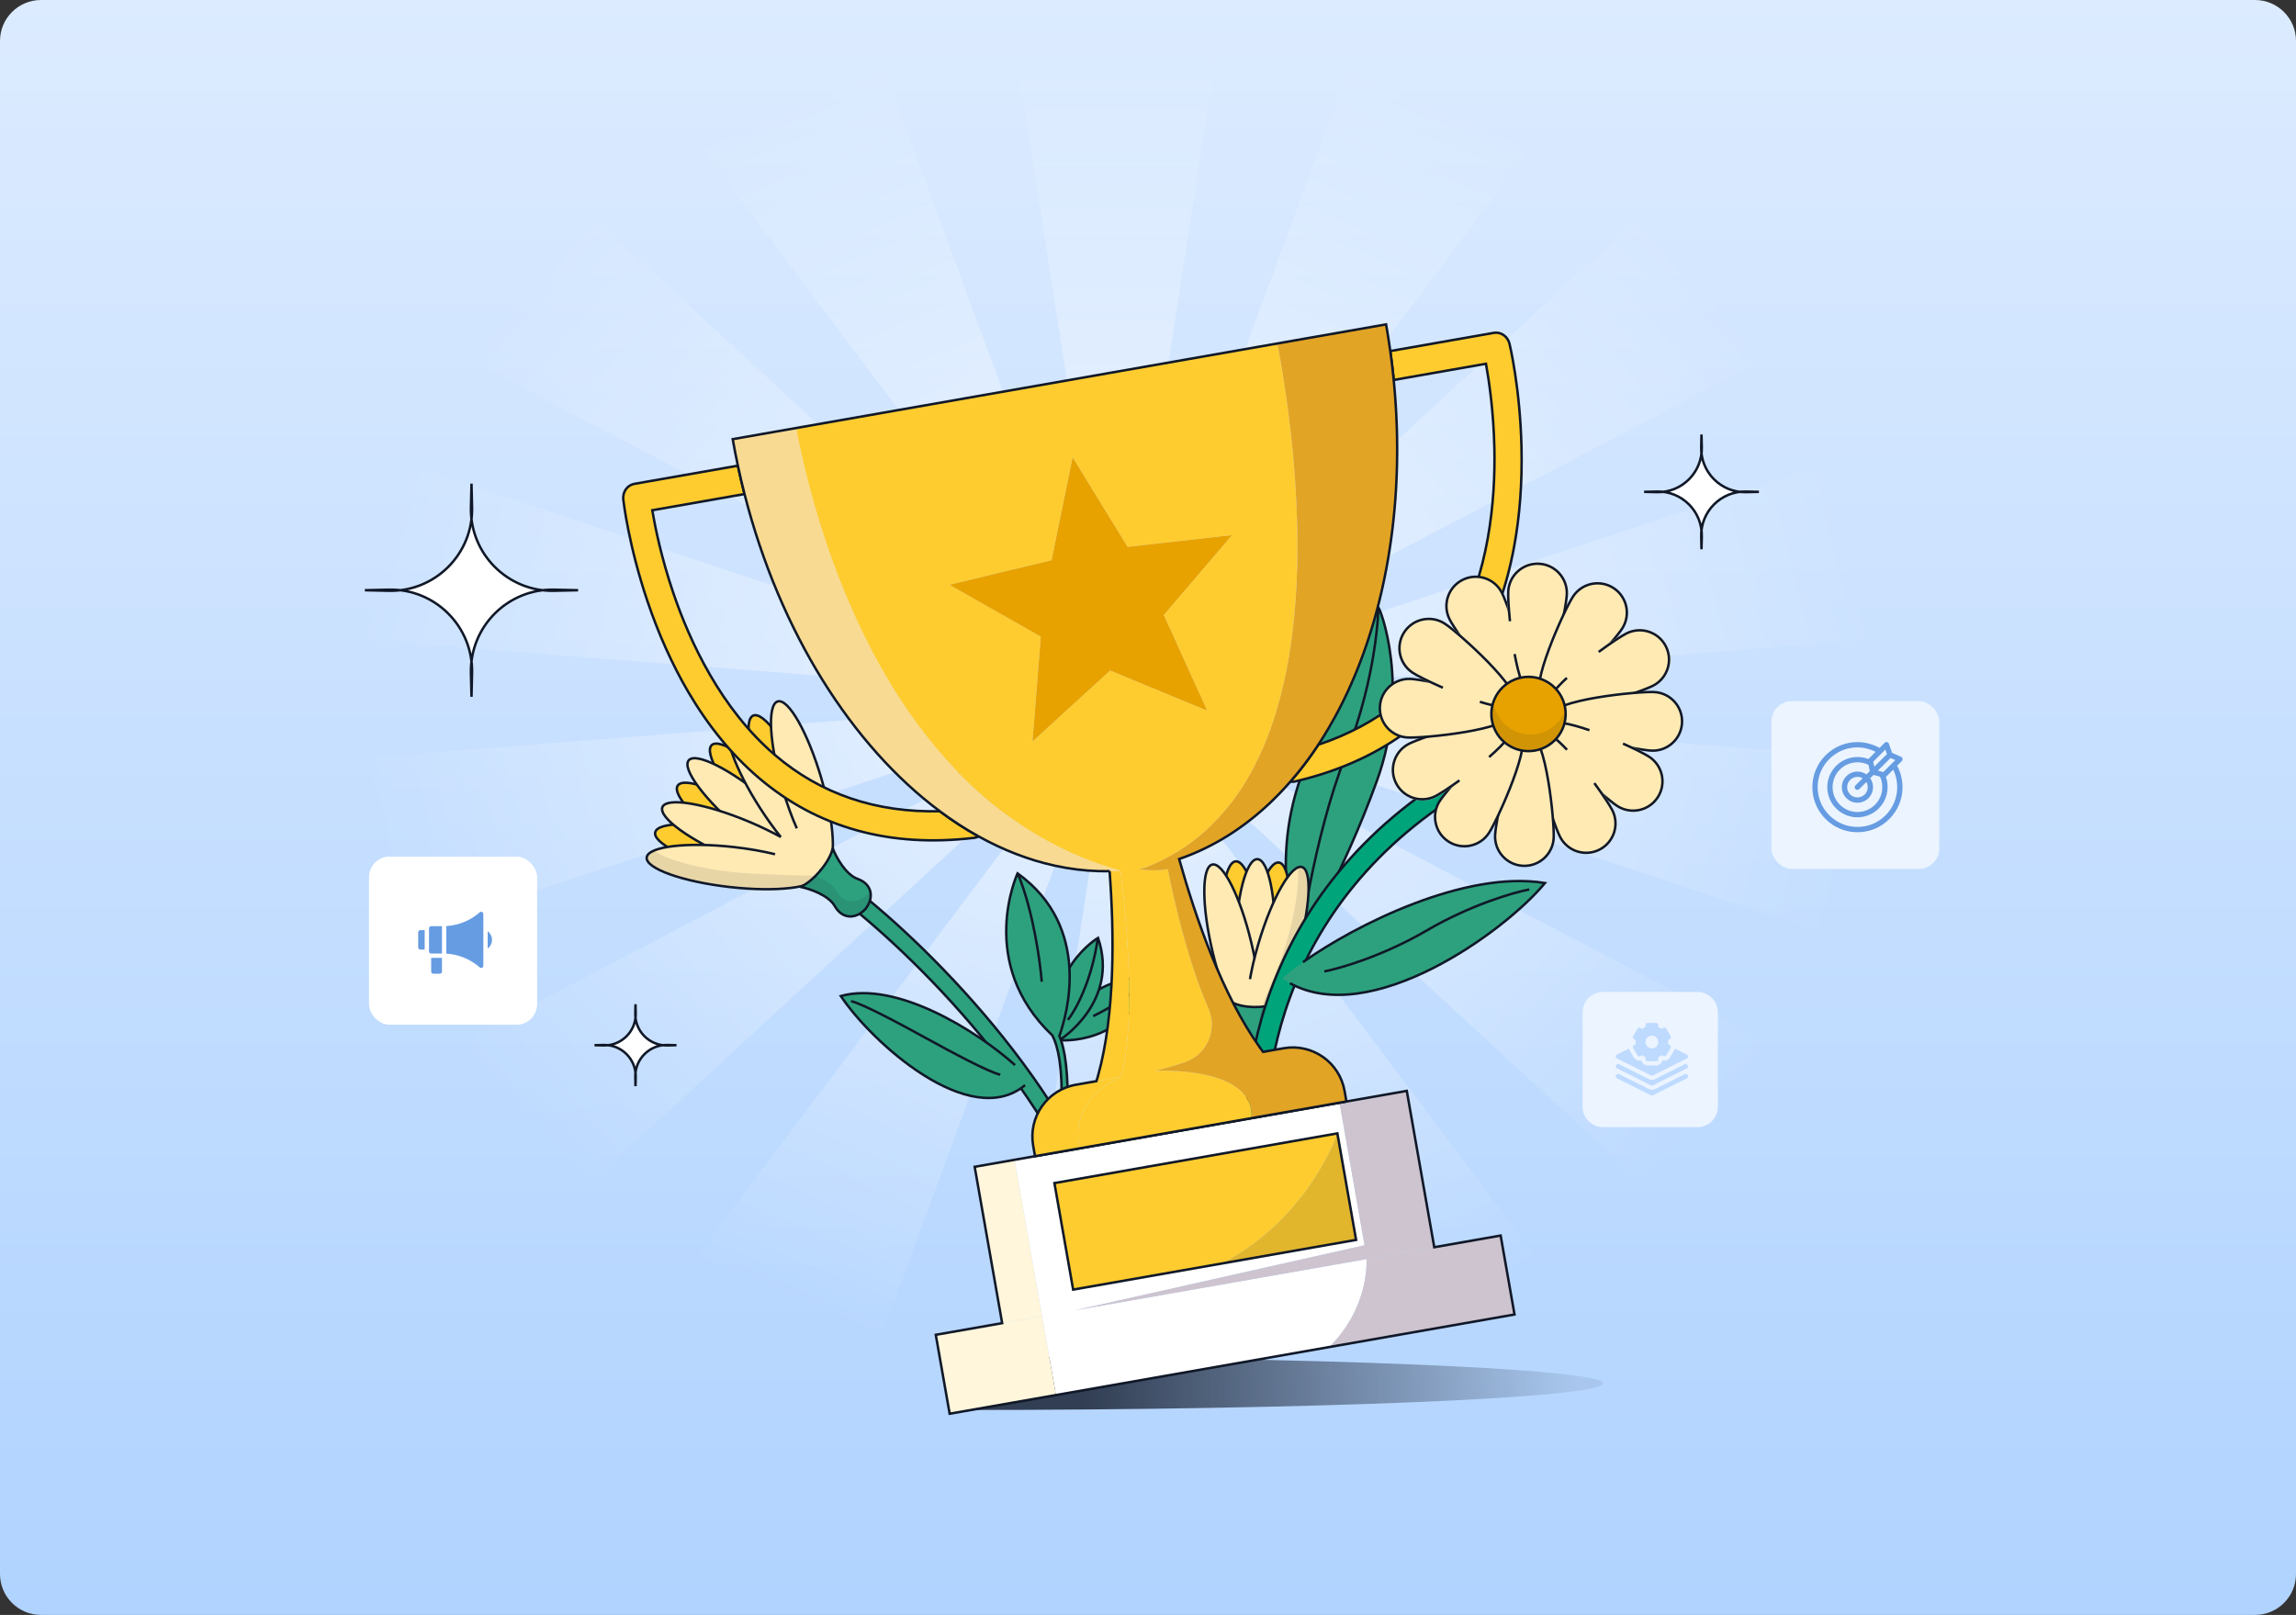 <svg width="560" height="394" viewBox="0 0 560 394" fill="none" xmlns="http://www.w3.org/2000/svg">
<rect x="0" y="0" width="560" height="394" fill="#333333" stroke="none"/>
<g clip-path="url(#clip0_8823_12444)">
<path d="M0 10C0 4.477 4.477 0 10 0H550C555.523 0 560 4.477 560 10V384C560 389.523 555.523 394 550 394H10C4.477 394 0 389.523 0 384V10Z" fill="url(#paint0_linear_8823_12444)"/>
<g opacity="0.6">
<path d="M272.26 170.522L246.349 3.414L298.171 3.414L272.26 170.522Z" fill="url(#paint1_linear_8823_12444)"/>
<path d="M272.26 170.523L331.387 10.079L378.077 29.847L272.26 170.523Z" fill="url(#paint2_linear_8823_12444)"/>
<path d="M272.259 170.522L404.713 48.522L437.024 84.142L272.259 170.522Z" fill="url(#paint3_linear_8823_12444)"/>
<path d="M272.26 170.522L451.807 111.128L463.338 155.545L272.26 170.522Z" fill="url(#paint4_linear_8823_12444)"/>
<path d="M272.259 170.522L463.338 185.498L451.806 229.916L272.259 170.522Z" fill="url(#paint5_linear_8823_12444)"/>
<path d="M272.26 170.522L437.025 256.903L404.714 292.523L272.26 170.522Z" fill="url(#paint6_linear_8823_12444)"/>
<path d="M272.259 170.523L378.076 311.199L331.386 330.966L272.259 170.523Z" fill="url(#paint7_linear_8823_12444)"/>
<path d="M272.26 170.522L298.171 337.631L246.348 337.631L272.26 170.522Z" fill="url(#paint8_linear_8823_12444)"/>
<path d="M272.259 170.522L213.133 330.965L166.442 311.198L272.259 170.522Z" fill="url(#paint9_linear_8823_12444)"/>
<path d="M272.26 170.522L139.806 292.523L107.496 256.903L272.26 170.522Z" fill="url(#paint10_linear_8823_12444)"/>
<path d="M272.259 170.523L92.713 229.917L81.181 185.5L272.259 170.523Z" fill="url(#paint11_linear_8823_12444)"/>
<path d="M272.26 170.523L81.182 155.547L92.714 111.129L272.26 170.523Z" fill="url(#paint12_linear_8823_12444)"/>
<path d="M272.259 170.522L107.495 84.142L139.806 48.522L272.259 170.522Z" fill="url(#paint13_linear_8823_12444)"/>
<path d="M272.26 170.522L166.443 29.846L213.133 10.078L272.26 170.522Z" fill="url(#paint14_linear_8823_12444)"/>
</g>
<circle cx="241.959" cy="190.911" r="8.377" transform="rotate(17.576 241.959 190.911)" fill="#E7A200" stroke="#101828" stroke-width="0.6"/>
<path opacity="0.1" d="M239.425 198.895C242.844 199.978 246.443 198.754 248.539 196.092C246.681 196.989 244.491 197.205 242.37 196.533C237.959 195.136 235.516 190.428 236.913 186.017C237.227 185.026 237.708 184.134 238.316 183.363C236.311 184.33 234.693 186.09 233.968 188.379C232.571 192.79 235.014 197.498 239.425 198.895Z" fill="#101828"/>
<path d="M335.868 190.397C327.659 213.265 316.609 231.57 317.028 231.591C317.028 231.591 309.138 212.304 317.343 189.442C325.551 166.574 336.601 148.269 336.182 148.247C336.605 148.269 344.072 167.534 335.868 190.397Z" fill="#2DA17D" stroke="#101828" stroke-width="0.6" stroke-linejoin="round"/>
<path d="M316.918 231.216C316.918 231.216 320.232 204.729 328.146 184.536C336.06 164.344 336.184 148.25 336.184 148.25" fill="#2DA17D"/>
<path d="M316.918 231.216C316.918 231.216 320.232 204.729 328.146 184.536C336.06 164.344 336.184 148.25 336.184 148.25" stroke="#101828" stroke-width="0.6"/>
<ellipse cx="4.855" cy="20.701" rx="4.855" ry="20.701" transform="matrix(-0.996 0.086 0.086 0.996 306.223 209.733)" fill="#FECC2F" stroke="#101828" stroke-width="0.6"/>
<ellipse cx="309.031" cy="230.935" rx="4.855" ry="20.701" transform="rotate(8.081 309.031 230.935)" fill="#FECC2F" stroke="#101828" stroke-width="0.6"/>
<ellipse cx="306.117" cy="230.307" rx="4.855" ry="20.701" transform="rotate(1.566 306.117 230.307)" fill="#FFEAB4" stroke="#101828" stroke-width="0.6"/>
<ellipse cx="4.855" cy="20.701" rx="4.855" ry="20.701" transform="matrix(-0.973 0.232 0.232 0.973 300.389 209.806)" fill="#FFEAB4" stroke="#101828" stroke-width="0.6"/>
<ellipse cx="311.651" cy="231.376" rx="4.855" ry="20.701" transform="rotate(16.566 311.651 231.376)" fill="#FFEAB4"/>
<path d="M305.749 251.218C308.319 251.982 313.045 243.718 316.305 232.76C319.564 221.802 320.123 212.299 317.553 211.535C314.984 210.77 310.258 219.034 306.998 229.992C306.482 231.727 306.034 233.426 305.655 235.059C305.348 236.383 305.086 237.664 304.871 238.886" stroke="#101828" stroke-width="0.6"/>
<path d="M311.872 244.392C310.777 246.775 308.828 252.483 309.795 256.248C310.992 260.913 308.54 263.945 305.245 263.909L305.245 263.912C305.224 263.912 305.204 263.91 305.183 263.909C305.175 263.909 305.166 263.909 305.158 263.909L305.158 263.907C301.866 263.764 299.583 260.601 301.033 256.008C302.204 252.302 300.569 246.497 299.605 244.058C301.483 245.32 303.924 245.634 305.673 245.688C307.424 245.734 309.909 245.562 311.872 244.392Z" fill="#2DA17D"/>
<path d="M311.872 244.392L312.145 244.517C312.2 244.398 312.171 244.257 312.073 244.169C311.975 244.081 311.832 244.067 311.719 244.134L311.872 244.392ZM309.795 256.248L310.085 256.173L310.085 256.173L309.795 256.248ZM305.245 263.909L305.248 263.609C305.084 263.607 304.949 263.737 304.945 263.9L305.245 263.909ZM305.245 263.912L305.237 264.212C305.402 264.217 305.54 264.086 305.545 263.921L305.245 263.912ZM305.183 263.909L305.195 263.609L305.19 263.609L305.183 263.909ZM305.158 263.909L304.858 263.901C304.853 264.067 304.984 264.204 305.15 264.209L305.158 263.909ZM305.158 263.907L305.458 263.915C305.462 263.752 305.335 263.615 305.171 263.607L305.158 263.907ZM301.033 256.008L301.319 256.099L301.319 256.099L301.033 256.008ZM299.605 244.058L299.773 243.809C299.664 243.735 299.52 243.742 299.417 243.824C299.315 243.906 299.278 244.046 299.326 244.168L299.605 244.058ZM305.673 245.688L305.663 245.988L305.665 245.988L305.673 245.688ZM311.872 244.392L311.6 244.267C311.044 245.475 310.276 247.517 309.768 249.735C309.262 251.944 309.003 254.369 309.504 256.322L309.795 256.248L310.085 256.173C309.62 254.361 309.853 252.05 310.353 249.869C310.851 247.695 311.605 245.692 312.145 244.517L311.872 244.392ZM309.795 256.248L309.504 256.322C310.087 258.593 309.772 260.426 308.953 261.677C308.136 262.924 306.797 263.626 305.248 263.609L305.245 263.909L305.242 264.209C306.987 264.228 308.522 263.431 309.455 262.006C310.387 260.583 310.7 258.568 310.085 256.173L309.795 256.248ZM305.245 263.909L304.945 263.9L304.945 263.904L305.245 263.912L305.545 263.921L305.545 263.917L305.245 263.909ZM305.245 263.912L305.253 263.613C305.25 263.613 305.246 263.612 305.236 263.612C305.227 263.611 305.211 263.61 305.195 263.609L305.183 263.909L305.172 264.209C305.176 264.209 305.18 264.209 305.192 264.21C305.202 264.211 305.219 264.212 305.237 264.212L305.245 263.912ZM305.183 263.909L305.19 263.609C305.183 263.609 305.177 263.609 305.172 263.609C305.168 263.609 305.164 263.609 305.162 263.609C305.16 263.609 305.16 263.609 305.16 263.609C305.161 263.609 305.163 263.609 305.166 263.609L305.158 263.909L305.15 264.209C305.157 264.209 305.164 264.209 305.169 264.209C305.173 264.209 305.177 264.209 305.179 264.209C305.182 264.209 305.182 264.209 305.182 264.209C305.182 264.209 305.18 264.209 305.177 264.209L305.183 263.909ZM305.158 263.909L305.458 263.917L305.458 263.915L305.158 263.907L304.858 263.899L304.858 263.901L305.158 263.909ZM305.158 263.907L305.171 263.607C303.623 263.54 302.324 262.767 301.577 261.476C300.827 260.182 300.613 258.334 301.319 256.099L301.033 256.008L300.747 255.918C300.003 258.275 300.205 260.305 301.058 261.777C301.912 263.252 303.401 264.131 305.145 264.207L305.158 263.907ZM301.033 256.008L301.319 256.099C301.926 254.176 301.8 251.74 301.415 249.507C301.029 247.265 300.373 245.184 299.884 243.947L299.605 244.058L299.326 244.168C299.801 245.37 300.445 247.412 300.824 249.609C301.204 251.814 301.31 254.134 300.747 255.918L301.033 256.008ZM299.605 244.058L299.438 244.307C301.388 245.618 303.9 245.933 305.663 245.988L305.673 245.688L305.682 245.388C303.948 245.334 301.578 245.023 299.773 243.809L299.605 244.058ZM305.673 245.688L305.665 245.988C307.431 246.035 309.987 245.864 312.026 244.65L311.872 244.392L311.719 244.134C309.83 245.259 307.418 245.434 305.68 245.388L305.673 245.688Z" fill="#101828"/>
<g opacity="0.1">
<path d="M316.479 211.513C316.865 211.346 317.238 211.298 317.586 211.402C317.948 211.509 318.245 211.769 318.481 212.142C318.717 212.515 318.898 213.009 319.029 213.602C319.291 214.79 319.359 216.406 319.246 218.332C319.019 222.187 318.062 227.313 316.43 232.799C315.114 237.225 313.557 241.214 311.998 244.351C312.008 244.382 312.007 244.417 311.993 244.449C311.449 245.633 310.691 247.647 310.19 249.832C309.688 252.021 309.448 254.363 309.923 256.213C310.529 258.574 310.215 260.542 309.314 261.918C308.414 263.292 306.938 264.062 305.252 264.048C305.246 264.048 305.239 264.049 305.233 264.049C305.224 264.049 305.215 264.048 305.208 264.048L305.174 264.047C305.167 264.047 305.158 264.047 305.149 264.047C305.142 264.046 305.136 264.045 305.13 264.044C303.445 263.966 302.014 263.117 301.191 261.696C301.04 261.436 300.911 261.157 300.803 260.861C301.312 261.065 301.865 261.186 302.449 261.213C302.455 261.214 302.462 261.215 302.468 261.215C302.477 261.215 302.486 261.215 302.493 261.215L302.527 261.216C302.534 261.216 302.543 261.217 302.552 261.217C302.558 261.218 302.565 261.217 302.571 261.216C304.258 261.231 305.733 260.46 306.633 259.087C307.535 257.71 307.848 255.743 307.242 253.381C306.767 251.531 307.007 249.189 307.509 247C308.01 244.815 308.768 242.802 309.312 241.618C309.327 241.586 309.328 241.551 309.318 241.519C310.876 238.383 312.433 234.393 313.749 229.968C315.381 224.482 316.338 219.355 316.565 215.501C316.656 213.95 316.629 212.6 316.479 211.513Z" fill="#101828"/>
<path d="M311.875 210.295C311.734 210.463 311.591 210.641 311.447 210.829C311.409 210.669 311.369 210.514 311.328 210.364C311.511 210.305 311.694 210.282 311.875 210.295Z" fill="#101828"/>
<path d="M306.513 209.664C306.491 209.605 306.468 209.548 306.446 209.491C306.507 209.482 306.569 209.477 306.63 209.476C306.591 209.537 306.552 209.6 306.513 209.664Z" fill="#101828"/>
</g>
<path d="M206.804 215.535C215.558 222.139 229.3 234.467 242.23 250.083C255.149 265.686 267.369 284.708 272.909 304.699L270.982 305.232L269.055 305.766C263.725 286.537 251.887 268.02 239.149 252.635C226.421 237.263 212.907 225.15 204.396 218.729L206.804 215.535Z" fill="#2DA17D"/>
<path d="M206.804 215.535L206.984 215.296L206.745 215.115L206.564 215.355L206.804 215.535ZM242.23 250.083L242.461 249.892L242.23 250.083ZM272.909 304.699L272.989 304.988L273.279 304.908L273.199 304.618L272.909 304.699ZM270.982 305.232L270.902 304.943L270.902 304.943L270.982 305.232ZM269.055 305.766L268.765 305.846L268.846 306.136L269.135 306.055L269.055 305.766ZM239.149 252.635L239.38 252.443L239.149 252.635ZM204.396 218.729L204.156 218.548L203.975 218.788L204.215 218.968L204.396 218.729ZM206.804 215.535L206.623 215.775C215.359 222.365 229.084 234.676 241.999 250.275L242.23 250.083L242.461 249.892C229.516 234.257 215.757 221.914 206.984 215.296L206.804 215.535ZM242.23 250.083L241.999 250.275C254.905 265.861 267.096 284.845 272.62 304.779L272.909 304.699L273.199 304.618C267.643 284.571 255.394 265.511 242.461 249.892L242.23 250.083ZM272.909 304.699L272.829 304.409L270.902 304.943L270.982 305.232L271.062 305.521L272.989 304.988L272.909 304.699ZM270.982 305.232L270.902 304.943L268.974 305.477L269.055 305.766L269.135 306.055L271.062 305.521L270.982 305.232ZM269.055 305.766L269.344 305.686C263.999 286.4 252.132 267.845 239.38 252.443L239.149 252.635L238.918 252.826C251.643 268.195 263.452 286.674 268.765 305.846L269.055 305.766ZM239.149 252.635L239.38 252.443C226.637 237.053 213.106 224.924 204.576 218.489L204.396 218.729L204.215 218.968C212.708 225.376 226.205 237.472 238.918 252.826L239.149 252.635ZM204.396 218.729L204.635 218.91L207.043 215.716L206.804 215.535L206.564 215.355L204.156 218.548L204.396 218.729Z" fill="#101828"/>
<ellipse cx="4.901" cy="20.901" rx="4.901" ry="20.901" transform="matrix(-0.552 0.834 0.834 0.552 167.998 187.581)" fill="#FECC2F" stroke="#101828" stroke-width="0.6"/>
<ellipse cx="4.901" cy="20.901" rx="4.901" ry="20.901" transform="matrix(-0.231 0.973 0.973 0.231 160.943 198.291)" fill="#FECC2F" stroke="#101828" stroke-width="0.6"/>
<ellipse cx="191.986" cy="193.78" rx="4.901" ry="20.901" transform="rotate(-23.308 191.986 193.78)" fill="#FECC2F" stroke="#101828" stroke-width="0.6"/>
<ellipse cx="187.963" cy="196.961" rx="4.901" ry="20.901" transform="rotate(-43.475 187.963 196.961)" fill="#FECC2F" stroke="#101828" stroke-width="0.6"/>
<ellipse cx="183.988" cy="198.939" rx="4.901" ry="20.901" transform="rotate(-49.99 183.988 198.939)" fill="#FFEAB4" stroke="#101828" stroke-width="0.6"/>
<path d="M161.567 196.906C162.617 194.411 172.093 196.016 182.732 200.493C185.532 201.67 188.132 202.931 190.426 204.193C188.786 202.153 187.096 199.81 185.451 197.258C179.199 187.556 175.974 178.502 178.249 177.035C180.524 175.568 187.438 182.246 193.691 191.949C199.944 201.651 203.168 210.705 200.893 212.171C200.688 212.303 200.445 212.37 200.169 212.373C200.212 212.644 200.191 212.893 200.097 213.116C199.047 215.611 189.57 214.005 178.931 209.529C168.292 205.053 160.518 199.401 161.567 196.906Z" fill="#FFEAB4"/>
<path d="M161.567 196.906L161.29 196.79L161.29 196.79L161.567 196.906ZM182.732 200.493L182.849 200.216L182.732 200.493ZM190.426 204.193L190.281 204.456L190.66 204.005L190.426 204.193ZM185.451 197.258L185.199 197.421L185.199 197.421L185.451 197.258ZM178.249 177.035L178.087 176.783L178.086 176.783L178.249 177.035ZM193.691 191.949L193.943 191.786L193.691 191.949ZM200.893 212.171L201.055 212.424L201.055 212.424L200.893 212.171ZM200.169 212.373L200.165 212.073L199.818 212.078L199.872 212.421L200.169 212.373ZM200.097 213.116L200.374 213.233L200.374 213.233L200.097 213.116ZM178.931 209.529L178.814 209.805L178.814 209.805L178.931 209.529ZM161.567 196.906L161.843 197.022C161.939 196.796 162.138 196.594 162.473 196.43C162.811 196.264 163.272 196.146 163.853 196.083C165.016 195.956 166.6 196.058 168.503 196.381C172.305 197.025 177.311 198.537 182.616 200.769L182.732 200.493L182.849 200.216C177.514 197.972 172.463 196.443 168.604 195.789C166.677 195.463 165.03 195.351 163.788 195.486C163.168 195.553 162.632 195.684 162.21 195.891C161.784 196.099 161.457 196.392 161.29 196.79L161.567 196.906ZM182.732 200.493L182.616 200.769C185.406 201.943 187.997 203.199 190.281 204.456L190.426 204.193L190.571 203.93C188.267 202.663 185.657 201.398 182.849 200.216L182.732 200.493ZM190.426 204.193L190.66 204.005C189.027 201.973 187.343 199.639 185.704 197.096L185.451 197.258L185.199 197.421C186.849 199.981 188.546 202.332 190.192 204.381L190.426 204.193ZM185.451 197.258L185.704 197.096C182.586 192.258 180.229 187.59 178.935 183.957C178.287 182.139 177.912 180.596 177.835 179.429C177.796 178.846 177.833 178.372 177.937 178.01C178.041 177.651 178.205 177.42 178.412 177.287L178.249 177.035L178.086 176.783C177.724 177.016 177.492 177.389 177.361 177.844C177.23 178.296 177.195 178.846 177.236 179.469C177.319 180.715 177.714 182.317 178.37 184.159C179.683 187.846 182.064 192.556 185.199 197.421L185.451 197.258ZM178.249 177.035L178.412 177.287C178.618 177.154 178.896 177.099 179.266 177.153C179.638 177.208 180.085 177.37 180.601 177.646C181.632 178.199 182.882 179.178 184.27 180.519C187.044 183.198 190.321 187.273 193.439 192.111L193.691 191.949L193.943 191.786C190.808 186.921 187.502 182.807 184.687 180.087C183.281 178.729 181.985 177.708 180.884 177.117C180.334 176.822 179.818 176.628 179.353 176.56C178.884 176.491 178.449 176.549 178.087 176.783L178.249 177.035ZM193.691 191.949L193.439 192.111C196.556 196.949 198.914 201.617 200.207 205.249C200.855 207.067 201.23 208.61 201.307 209.777C201.346 210.361 201.309 210.835 201.205 211.196C201.101 211.555 200.937 211.786 200.73 211.919L200.893 212.171L201.055 212.424C201.417 212.19 201.65 211.817 201.781 211.362C201.912 210.91 201.947 210.36 201.906 209.737C201.823 208.491 201.428 206.889 200.772 205.048C199.459 201.361 197.078 196.651 193.943 191.786L193.691 191.949ZM200.893 212.171L200.73 211.919C200.58 212.016 200.395 212.07 200.165 212.073L200.169 212.373L200.173 212.673C200.496 212.669 200.795 212.591 201.055 212.424L200.893 212.171ZM200.169 212.373L199.872 212.421C199.909 212.648 199.889 212.838 199.821 213L200.097 213.116L200.374 213.233C200.493 212.948 200.515 212.641 200.465 212.326L200.169 212.373ZM200.097 213.116L199.821 213C199.725 213.227 199.526 213.428 199.191 213.593C198.853 213.758 198.392 213.877 197.811 213.94C196.648 214.066 195.063 213.964 193.16 213.641C189.359 212.997 184.352 211.484 179.047 209.252L178.931 209.529L178.814 209.805C184.149 212.05 189.201 213.579 193.06 214.233C194.987 214.559 196.634 214.671 197.875 214.536C198.496 214.469 199.032 214.338 199.454 214.132C199.879 213.924 200.206 213.63 200.374 213.233L200.097 213.116ZM178.931 209.529L179.047 209.252C173.742 207.02 169.161 204.499 166.042 202.232C164.481 201.097 163.3 200.036 162.577 199.116C162.216 198.656 161.979 198.244 161.86 197.887C161.743 197.532 161.748 197.249 161.843 197.022L161.567 196.906L161.29 196.79C161.123 197.187 161.142 197.626 161.291 198.075C161.438 198.522 161.72 198.996 162.106 199.487C162.878 200.469 164.109 201.568 165.69 202.717C168.855 205.019 173.48 207.561 178.814 209.805L178.931 209.529Z" fill="#101828"/>
<ellipse cx="195.594" cy="191.178" rx="4.901" ry="20.901" transform="rotate(-16.421 195.594 191.178)" fill="#FFEAB4"/>
<ellipse cx="4.901" cy="20.901" rx="4.901" ry="20.901" transform="matrix(-0.112 0.994 0.994 0.112 158.285 204.325)" fill="#FFEAB4"/>
<path d="M201.503 211.226C204.099 210.461 203.559 200.865 200.296 189.792C197.033 178.72 192.283 170.365 189.686 171.13C187.089 171.895 187.63 181.491 190.893 192.564C191.93 196.085 193.119 199.331 194.34 202.097" stroke="#101828" stroke-width="0.6"/>
<ellipse cx="4.901" cy="20.901" rx="4.901" ry="20.901" transform="matrix(-0.112 0.994 0.994 0.112 158.285 204.325)" fill="#FFEAB4"/>
<path d="M199.273 213.883C198.969 216.573 189.425 217.704 177.954 216.41C166.484 215.115 157.432 211.885 157.735 209.195C158.039 206.505 167.584 205.374 179.054 206.669C182.702 207.08 186.105 207.688 189.041 208.411" stroke="#101828" stroke-width="0.6"/>
<path d="M203.113 206.993C203.9 209.028 206.216 213.364 209.186 214.43C212.762 215.715 213.169 218.993 211.232 221.569L211.241 221.577C211.192 221.636 211.14 221.693 211.089 221.75C211.059 221.786 211.032 221.823 211.002 221.859L210.995 221.853C208.794 224.208 205.495 224.375 203.61 221.076C202.045 218.336 197.374 216.806 195.234 216.383C197.161 215.532 198.869 213.826 200.022 212.479C201.162 211.107 202.597 209.085 203.113 206.993Z" fill="#2DA17D"/>
<path d="M203.113 206.993L203.393 206.885C203.346 206.763 203.225 206.686 203.094 206.694C202.963 206.702 202.853 206.794 202.822 206.921L203.113 206.993ZM209.186 214.43L209.287 214.148L209.287 214.148L209.186 214.43ZM211.232 221.569L210.992 221.388C210.896 221.516 210.917 221.696 211.039 221.798L211.232 221.569ZM211.241 221.577L211.471 221.77C211.522 221.709 211.547 221.63 211.54 221.551C211.533 221.471 211.495 221.398 211.434 221.347L211.241 221.577ZM211.089 221.75L210.865 221.549C210.862 221.553 210.858 221.557 210.855 221.561L211.089 221.75ZM211.002 221.859L210.809 222.089C210.87 222.14 210.949 222.165 211.028 222.158C211.107 222.151 211.18 222.113 211.232 222.052L211.002 221.859ZM210.995 221.853L211.188 221.624C211.066 221.521 210.885 221.532 210.776 221.649L210.995 221.853ZM203.61 221.076L203.35 221.225L203.35 221.225L203.61 221.076ZM195.234 216.383L195.113 216.109C194.993 216.162 194.921 216.286 194.936 216.416C194.95 216.547 195.047 216.652 195.176 216.678L195.234 216.383ZM200.022 212.479L200.25 212.674L200.253 212.67L200.022 212.479ZM203.113 206.993L202.833 207.102C203.235 208.139 204.022 209.754 205.087 211.249C206.146 212.735 207.512 214.148 209.084 214.713L209.186 214.43L209.287 214.148C207.89 213.646 206.613 212.357 205.575 210.901C204.543 209.452 203.779 207.882 203.393 206.885L203.113 206.993ZM209.186 214.43L209.084 214.713C210.795 215.327 211.705 216.398 211.984 217.584C212.266 218.78 211.92 220.154 210.992 221.388L211.232 221.569L211.471 221.749C212.481 220.407 212.9 218.854 212.568 217.447C212.234 216.029 211.153 214.818 209.287 214.148L209.186 214.43ZM211.232 221.569L211.039 221.798L211.048 221.807L211.241 221.577L211.434 221.347L211.424 221.339L211.232 221.569ZM211.241 221.577L211.011 221.384C210.966 221.438 210.919 221.489 210.865 221.549L211.089 221.75L211.312 221.95C211.36 221.896 211.417 221.834 211.471 221.77L211.241 221.577ZM211.089 221.75L210.855 221.561C210.811 221.616 210.803 221.629 210.772 221.666L211.002 221.859L211.232 222.052C211.26 222.018 211.308 221.956 211.322 221.938L211.089 221.75ZM211.002 221.859L211.195 221.629L211.188 221.624L210.995 221.853L210.802 222.083L210.809 222.089L211.002 221.859ZM210.995 221.853L210.776 221.649C209.722 222.776 208.428 223.355 207.201 223.285C205.985 223.216 204.772 222.505 203.871 220.927L203.61 221.076L203.35 221.225C204.333 222.946 205.713 223.801 207.167 223.884C208.611 223.967 210.068 223.285 211.214 222.058L210.995 221.853ZM203.61 221.076L203.871 220.927C203.042 219.476 201.414 218.376 199.767 217.59C198.11 216.8 196.383 216.304 195.292 216.089L195.234 216.383L195.176 216.678C196.225 216.885 197.903 217.366 199.508 218.131C201.123 218.901 202.613 219.936 203.35 221.225L203.61 221.076ZM195.234 216.383L195.355 216.658C197.346 215.778 199.09 214.029 200.25 212.674L200.022 212.479L199.794 212.284C198.648 213.623 196.976 215.286 195.113 216.109L195.234 216.383ZM200.022 212.479L200.253 212.67C201.399 211.291 202.871 209.225 203.404 207.065L203.113 206.993L202.822 206.921C202.323 208.944 200.925 210.922 199.792 212.287L200.022 212.479Z" fill="#101828"/>
<path opacity="0.1" fill-rule="evenodd" clip-rule="evenodd" d="M188.38 172.406C188.334 172.53 188.292 172.661 188.252 172.798C188.296 172.845 188.34 172.893 188.383 172.942C188.38 172.76 188.379 172.581 188.38 172.406ZM158.148 208.135C158.443 207.865 158.84 207.622 159.324 207.406C159.4 207.465 159.48 207.524 159.562 207.583C160.566 208.297 162.044 209 163.88 209.655C167.555 210.967 172.699 212.1 178.444 212.749C184.188 213.397 198.848 213.679 198.848 213.679C198.848 213.679 198.455 213.415 200.071 214.185C201.693 214.959 203.213 216.007 203.969 217.33C204.935 219.021 206.278 219.846 207.682 219.926C209.063 220.005 210.467 219.361 211.587 218.184C211.608 218.173 211.628 218.159 211.643 218.141C211.683 218.093 211.722 218.045 211.76 217.997C211.8 217.952 211.842 217.905 211.882 217.856C211.898 217.837 211.909 217.816 211.915 217.793C212.074 217.579 212.217 217.359 212.343 217.136C212.381 217.249 212.414 217.364 212.441 217.48C212.758 218.826 212.368 220.32 211.403 221.628C211.397 221.65 211.386 221.672 211.37 221.691C211.329 221.739 211.288 221.786 211.248 221.831C211.21 221.879 211.171 221.927 211.131 221.975C211.116 221.994 211.096 222.008 211.075 222.018C209.955 223.196 208.551 223.84 207.17 223.761C205.766 223.68 204.422 222.855 203.456 221.164C202.7 219.841 201.181 218.793 199.559 218.02C197.943 217.249 196.254 216.765 195.196 216.556C195.196 216.556 193.632 216.717 192.818 216.814C188.944 217.273 183.676 217.231 177.931 216.583C172.187 215.935 167.043 214.801 163.368 213.49C161.532 212.835 160.054 212.132 159.05 211.417C158.548 211.06 158.157 210.694 157.901 210.324C157.644 209.952 157.516 209.566 157.56 209.177C157.604 208.788 157.814 208.44 158.148 208.135Z" fill="#101828"/>
<path d="M258.422 253.758C263.372 237.117 281.129 238.255 281.129 238.255C274.233 255.525 258.422 253.758 258.422 253.758Z" fill="#2DA17D" stroke="#101828" stroke-width="0.6" stroke-miterlimit="10"/>
<path d="M267.815 228.816C273.154 244.496 258.433 253.766 258.433 253.766C254.378 236.811 267.815 228.816 267.815 228.816Z" fill="#2DA17D" stroke="#101828" stroke-width="0.6" stroke-miterlimit="10"/>
<path d="M260.464 248.826C262.278 246.547 266.276 239.376 267.754 228.928" stroke="#101828" stroke-width="0.6"/>
<path d="M266.637 247.907C269.622 246.471 276.657 242.537 280.915 238.289" stroke="#101828" stroke-width="0.6"/>
<path d="M256.67 252.615C238.023 234.944 248.187 213.082 248.187 213.082C266.485 226.248 260.176 247.727 258.381 252.735C259.809 256.071 260.572 261.572 260.427 271.787L260.568 272.07L258.91 270.429C259.205 260.122 258.012 255.15 256.67 252.615Z" fill="#2DA17D"/>
<path d="M256.67 252.615L256.935 252.475L256.912 252.431L256.877 252.398L256.67 252.615ZM248.187 213.082L248.362 212.839L248.068 212.627L247.915 212.956L248.187 213.082ZM258.381 252.735L258.098 252.634L258.059 252.745L258.105 252.853L258.381 252.735ZM260.427 271.787L260.127 271.783L260.126 271.856L260.159 271.921L260.427 271.787ZM260.568 272.07L260.357 272.283L261.647 273.559L260.837 271.936L260.568 272.07ZM258.91 270.429L258.61 270.421L258.606 270.551L258.699 270.643L258.91 270.429ZM256.67 252.615L256.877 252.398C247.627 243.632 245.527 233.838 245.736 226.23C245.84 222.424 246.522 219.164 247.179 216.857C247.507 215.703 247.828 214.788 248.067 214.163C248.186 213.851 248.285 213.611 248.353 213.45C248.388 213.369 248.414 213.308 248.432 213.268C248.441 213.248 248.448 213.233 248.453 213.223C248.455 213.218 248.457 213.214 248.458 213.212C248.458 213.211 248.458 213.21 248.459 213.209C248.459 213.209 248.459 213.209 248.459 213.209C248.459 213.209 248.459 213.209 248.187 213.082C247.915 212.956 247.915 212.956 247.915 212.957C247.915 212.957 247.914 212.957 247.914 212.958C247.914 212.958 247.913 212.96 247.913 212.961C247.911 212.964 247.909 212.968 247.907 212.974C247.901 212.985 247.894 213.002 247.884 213.024C247.865 213.067 247.837 213.131 247.801 213.215C247.73 213.383 247.628 213.63 247.506 213.949C247.262 214.589 246.935 215.52 246.602 216.692C245.935 219.036 245.242 222.346 245.136 226.214C244.924 233.955 247.066 243.927 256.464 252.833L256.67 252.615ZM248.187 213.082L248.012 213.326C257.072 219.845 260.038 228.414 260.519 235.987C261.001 243.57 258.989 250.148 258.098 252.634L258.381 252.735L258.663 252.836C259.567 250.315 261.607 243.649 261.118 235.949C260.628 228.239 257.6 219.486 248.362 212.839L248.187 213.082ZM258.381 252.735L258.105 252.853C259.506 256.126 260.272 261.57 260.127 271.783L260.427 271.787L260.727 271.791C260.872 261.574 260.112 256.016 258.656 252.617L258.381 252.735ZM260.427 271.787L260.159 271.921L260.3 272.204L260.568 272.07L260.837 271.936L260.696 271.653L260.427 271.787ZM260.568 272.07L260.779 271.856L259.121 270.216L258.91 270.429L258.699 270.643L260.357 272.283L260.568 272.07ZM258.91 270.429L259.21 270.438C259.506 260.117 258.315 255.08 256.935 252.475L256.67 252.615L256.405 252.756C257.71 255.22 258.905 260.127 258.61 270.421L258.91 270.429Z" fill="#101828"/>
<path d="M254.079 239.505C253.691 234.512 251.993 222.274 248.307 213.273" stroke="#101828" stroke-width="0.6"/>
<path d="M386 246.993C386 244.236 388.236 242 390.993 242H414.007C416.764 242 419 244.236 419 246.993V270.007C419 272.764 416.764 275 414.007 275H390.993C388.236 275 386 272.764 386 270.007V246.993Z" fill="#EBF4FF"/>
<g clip-path="url(#clip1_8823_12444)">
<path d="M411.435 262.14L411.102 261.974L403.599 265.726C403.168 265.944 402.638 265.944 402.207 265.726L394.704 261.974L394.371 262.14C394.195 262.228 394.084 262.408 394.084 262.604C394.084 262.801 394.195 262.98 394.371 263.068L402.671 267.218C402.817 267.292 402.989 267.292 403.135 267.218L411.435 263.068C411.611 262.98 411.722 262.801 411.722 262.604C411.722 262.408 411.611 262.228 411.435 262.14Z" fill="#BEDAFF"/>
<path d="M411.435 259.719L411.102 259.553L403.599 263.305C403.168 263.523 402.638 263.523 402.207 263.305L394.704 259.553L394.371 259.719C394.195 259.807 394.084 259.987 394.084 260.183C394.084 260.38 394.195 260.56 394.371 260.647L402.671 264.798C402.817 264.871 402.989 264.871 403.135 264.798L411.435 260.647C411.611 260.56 411.722 260.38 411.722 260.183C411.722 259.987 411.611 259.807 411.435 259.719Z" fill="#BEDAFF"/>
<path d="M398.341 255.67L399.379 257.467C399.522 257.715 399.839 257.801 400.087 257.657L400.514 257.411C400.774 257.607 401.052 257.769 401.347 257.895V258.385C401.347 258.671 401.579 258.903 401.866 258.903H403.941C404.227 258.903 404.46 258.671 404.46 258.385V257.895C404.755 257.769 405.033 257.607 405.292 257.411L405.719 257.657C405.967 257.8 406.285 257.715 406.428 257.467L407.465 255.67C407.609 255.422 407.524 255.105 407.275 254.962L406.85 254.716C406.87 254.554 406.88 254.393 406.88 254.234C406.88 254.075 406.87 253.914 406.85 253.753L407.276 253.507C407.524 253.364 407.609 253.047 407.465 252.798L406.428 251.001C406.285 250.753 405.967 250.668 405.719 250.811L405.292 251.058C405.033 250.862 404.755 250.7 404.46 250.574V250.084C404.46 249.798 404.227 249.565 403.941 249.565H401.866C401.579 249.565 401.347 249.798 401.347 250.084V250.574C401.052 250.7 400.773 250.862 400.514 251.058L400.087 250.811C399.839 250.668 399.522 250.753 399.379 251.001L398.341 252.798C398.198 253.047 398.283 253.364 398.531 253.507L398.956 253.753C398.936 253.914 398.926 254.075 398.926 254.234C398.926 254.393 398.936 254.554 398.956 254.716L398.531 254.962C398.283 255.105 398.198 255.422 398.341 255.67ZM402.903 252.678C403.761 252.678 404.46 253.376 404.46 254.234C404.46 255.092 403.761 255.791 402.903 255.791C402.045 255.791 401.347 255.092 401.347 254.234C401.347 253.376 402.045 252.678 402.903 252.678Z" fill="#BEDAFF"/>
<path d="M394.371 258.226L402.671 262.376C402.817 262.449 402.989 262.449 403.135 262.376L411.435 258.226C411.611 258.138 411.722 257.959 411.722 257.762C411.722 257.566 411.611 257.386 411.435 257.298L408.513 255.837C408.478 255.958 408.429 256.076 408.364 256.189L407.326 257.986C407.049 258.466 406.532 258.765 405.978 258.765C405.978 258.765 405.978 258.765 405.978 258.765C405.804 258.765 405.632 258.735 405.469 258.679C405.331 259.397 404.698 259.941 403.941 259.941H401.866C401.108 259.941 400.475 259.397 400.337 258.679C400.174 258.735 400.002 258.765 399.828 258.765C399.274 258.765 398.757 258.466 398.48 257.986L397.442 256.189C397.377 256.077 397.328 255.959 397.293 255.837L394.371 257.298C394.195 257.386 394.084 257.566 394.084 257.762C394.084 257.959 394.195 258.138 394.371 258.226Z" fill="#BEDAFF"/>
</g>
<path d="M305.192 289.363C300.772 267.698 305.138 217.302 357.107 187.155L359.616 191.48C309.965 220.281 305.983 268.227 310.091 288.365L307.641 288.864L305.192 289.363Z" fill="#00A47B"/>
<path d="M305.192 289.363L304.898 289.423L304.958 289.717L305.252 289.657L305.192 289.363ZM357.107 187.155L357.367 187.005L357.216 186.745L356.957 186.896L357.107 187.155ZM359.616 191.48L359.766 191.74L360.026 191.589L359.875 191.329L359.616 191.48ZM310.091 288.365L310.151 288.659L310.445 288.599L310.385 288.305L310.091 288.365ZM307.641 288.864L307.581 288.57L307.581 288.57L307.641 288.864ZM305.192 289.363L305.486 289.304C301.085 267.73 305.427 217.48 357.258 187.415L357.107 187.155L356.957 186.896C304.848 217.123 300.459 267.666 304.898 289.423L305.192 289.363ZM357.107 187.155L356.848 187.306L359.356 191.631L359.616 191.48L359.875 191.329L357.367 187.005L357.107 187.155ZM359.616 191.48L359.465 191.221C309.676 220.102 305.67 268.196 309.797 288.425L310.091 288.365L310.385 288.305C306.295 268.259 310.255 220.46 359.766 191.74L359.616 191.48ZM310.091 288.365L310.031 288.071L307.581 288.57L307.641 288.864L307.701 289.158L310.151 288.659L310.091 288.365ZM307.641 288.864L307.581 288.57L305.132 289.07L305.192 289.363L305.252 289.657L307.701 289.158L307.641 288.864Z" fill="#101828"/>
<path opacity="0.8" d="M234 344C320.709 344 391 341.09 391 337.5C391 333.91 320.709 331 234 331V344Z" fill="url(#paint15_linear_8823_12444)"/>
<path d="M326.189 276.512L257.174 288.642L261.741 314.629L298.06 308.246C319.356 297.116 326.189 276.512 326.189 276.512Z" fill="#FECC2F"/>
<path d="M330.756 302.499L261.741 314.629L257.174 288.642L326.189 276.512L330.756 302.499ZM326.697 269.029L247.461 282.955L257.549 340.356L324.209 328.641C332.977 319.96 333.387 309.98 333.31 307.189L262.049 319.713L332.808 303.802L326.697 269.029Z" fill="white"/>
<path d="M332.808 303.802L262.049 319.713L333.31 307.19L349.82 304.288L349.091 300.141L343.116 266.144L328.397 268.731L326.697 269.03L332.808 303.802Z" fill="#CDC4CF"/>
<path d="M324.209 328.641L369.393 320.7L366.009 301.442L333.309 307.189C333.386 309.98 332.976 319.96 324.209 328.641Z" fill="#CDC4CF"/>
<path d="M298.059 308.246L330.755 302.5L326.188 276.513C326.188 276.513 319.356 297.116 298.059 308.246Z" fill="#FECC2F"/>
<path d="M298.059 308.246L330.755 302.5L326.188 276.513C326.188 276.513 319.356 297.116 298.059 308.246Z" fill="#101828" fill-opacity="0.12"/>
<path d="M247.46 282.955L237.725 284.666L244.428 322.81L254.164 321.099L247.46 282.955Z" fill="#FFF6DB"/>
<path d="M244.428 322.81L228.238 325.655L231.623 344.912L257.548 340.356L254.164 321.099L244.428 322.81Z" fill="#FFF6DB"/>
<path fill-rule="evenodd" clip-rule="evenodd" d="M349.819 304.287L366.01 301.442L369.394 320.7L231.623 344.912L228.238 325.655L244.429 322.81L237.725 284.666L343.116 266.144L349.819 304.287ZM261.741 314.628L330.755 302.499L326.188 276.512L257.173 288.641L261.741 314.628Z" stroke="#101828" stroke-width="0.6"/>
<path d="M229.215 197.918C213.659 198.295 200.192 193.722 189.101 184.272C175.81 172.946 168.236 156.493 164.224 144.683C161.293 136.055 159.778 128.567 159.088 124.49L181.589 120.535C181.008 118.256 180.467 115.948 179.969 113.613L154.698 118.054C152.987 118.355 151.817 120.028 152.025 121.884C152.076 122.334 153.308 133.051 157.944 146.763C160.672 154.835 164.023 162.275 167.907 168.879C172.801 177.209 178.56 184.227 185.024 189.74C199.318 201.937 217.007 206.871 237.598 204.411C237.655 204.404 237.712 204.396 237.767 204.387C238.098 204.328 238.413 204.217 238.698 204.063C235.472 202.274 232.306 200.218 229.217 197.916L229.215 197.918Z" fill="#FECC2F" stroke="#101828" stroke-width="0.6"/>
<path d="M368.18 83.895C367.743 82.079 366.072 80.906 364.362 81.206L339.089 85.648C339.169 86.224 339.245 86.797 339.32 87.372C339.345 87.562 339.367 87.752 339.39 87.941C339.427 88.233 339.464 88.524 339.5 88.815C339.505 88.867 339.513 88.92 339.518 88.972C339.533 89.095 339.547 89.217 339.562 89.34C339.571 89.393 339.576 89.448 339.583 89.502C339.602 89.69 339.625 89.879 339.647 90.067C339.667 90.246 339.688 90.428 339.707 90.607C339.711 90.649 339.715 90.691 339.72 90.732C339.737 90.889 339.754 91.047 339.771 91.202C339.794 91.41 339.816 91.619 339.839 91.826C339.867 92.119 339.898 92.413 339.926 92.704L362.429 88.749C363.17 92.819 364.299 100.374 364.485 109.484C364.739 121.954 363.229 140.005 354.595 155.183C347.391 167.849 336.291 176.74 321.538 181.689C321.305 182.045 321.067 182.397 320.829 182.747C320.766 182.839 320.703 182.933 320.64 183.025C320.573 183.123 320.506 183.223 320.437 183.321C320.357 183.438 320.279 183.553 320.198 183.668C320.126 183.77 320.053 183.873 319.981 183.976C319.939 184.036 319.897 184.096 319.853 184.157C319.649 184.444 319.444 184.731 319.237 185.014C319.187 185.082 319.138 185.151 319.088 185.22C319.047 185.278 319.003 185.335 318.961 185.392C318.863 185.525 318.767 185.658 318.669 185.79C318.579 185.912 318.487 186.032 318.396 186.152C318.364 186.194 318.333 186.237 318.302 186.277C318.077 186.576 317.849 186.87 317.622 187.163C317.57 187.229 317.521 187.297 317.469 187.363C317.164 187.753 316.857 188.142 316.547 188.524C316.544 188.526 316.543 188.53 316.54 188.532C315.943 189.267 315.336 189.991 314.72 190.698C315.042 190.745 315.375 190.743 315.706 190.685C315.762 190.675 315.819 190.663 315.874 190.65C336.071 185.942 351.018 175.273 360.296 158.932C364.491 151.546 367.514 142.985 369.274 133.485C370.672 125.953 371.286 117.816 371.099 109.297C370.783 94.826 368.286 84.33 368.179 83.891L368.18 83.895Z" fill="#FECC2F" stroke="#101828" stroke-width="0.6"/>
<path d="M251.84 180.889L253.845 155.326L231.544 142.668L256.475 136.674L261.623 111.555L275.025 133.414L300.506 130.548L283.859 150.051L294.46 173.399L270.768 163.593L251.839 180.89L251.84 180.889ZM311.562 83.797L194.16 104.43C199.422 131.706 217.634 196.715 273.283 212.441C273.283 212.441 277.939 246.241 273.438 262.713C273.438 262.713 260.483 267.753 263.385 280.158L305.242 272.802C306.043 259.848 281.743 261.253 281.743 261.253C284.666 260.544 287.073 259.835 289.052 259.144C294.425 257.271 297.054 251.211 294.753 246.008C288.594 232.079 284.832 212.03 284.832 212.03C281.962 212.527 279.495 212.334 277.689 211.974C278.203 211.898 278.715 211.815 279.229 211.725C326.809 193.304 317.414 115.09 311.562 83.797Z" fill="#FECC2F"/>
<path d="M300.508 130.549L275.027 133.416L261.624 111.557L256.477 136.676L231.545 142.669L253.844 155.328L251.84 180.889L270.77 163.592L294.461 173.399L283.861 150.052L300.508 130.549Z" fill="#E7A200"/>
<path d="M311.562 83.796C317.414 115.089 326.808 193.304 279.229 211.725C278.714 211.815 278.202 211.898 277.689 211.974C279.494 212.333 281.961 212.525 284.831 212.03C284.831 212.03 288.593 232.079 294.753 246.007C297.053 251.21 294.424 257.271 289.051 259.144C287.072 259.835 284.665 260.543 281.742 261.253C281.742 261.253 306.043 259.848 305.242 272.802L328.397 268.732L327.944 266.153C326.718 259.178 320.069 254.517 313.092 255.743L308.063 256.627C307.787 256.26 307.515 255.885 307.246 255.506C298.179 242.787 291.676 224.154 287.593 209.571C287.842 209.485 288.091 209.397 288.34 209.308C288.511 209.248 288.681 209.184 288.851 209.121C288.939 209.088 289.027 209.057 289.112 209.024C289.384 208.923 289.652 208.818 289.921 208.713C290.026 208.671 290.134 208.63 290.241 208.586C290.486 208.488 290.732 208.387 290.977 208.284C291.095 208.235 291.215 208.186 291.333 208.135C291.39 208.111 291.448 208.087 291.505 208.061C291.608 208.016 291.711 207.972 291.812 207.926C292.027 207.834 292.239 207.74 292.452 207.644C292.66 207.55 292.869 207.455 293.076 207.358C293.193 207.304 293.309 207.251 293.424 207.195C293.644 207.091 293.862 206.988 294.079 206.881C294.149 206.848 294.22 206.812 294.29 206.777C294.423 206.711 294.554 206.644 294.686 206.577C294.909 206.464 295.133 206.35 295.354 206.236C295.507 206.156 295.662 206.076 295.815 205.994C295.939 205.929 296.063 205.863 296.185 205.796C296.284 205.743 296.382 205.689 296.48 205.635C296.639 205.548 296.796 205.463 296.952 205.375C297.096 205.295 297.239 205.212 297.383 205.131C297.538 205.042 297.695 204.952 297.85 204.863C298.02 204.765 298.189 204.665 298.356 204.563C298.417 204.528 298.476 204.493 298.536 204.456C298.694 204.361 298.853 204.264 299.011 204.168C299.146 204.086 299.281 204.002 299.414 203.919C299.514 203.857 299.614 203.794 299.712 203.731C299.911 203.606 300.109 203.48 300.305 203.352C300.37 203.311 300.434 203.268 300.499 203.226C300.743 203.067 300.984 202.907 301.225 202.745C301.252 202.726 301.28 202.709 301.307 202.69C301.464 202.583 301.62 202.475 301.775 202.368C301.898 202.283 302.022 202.199 302.144 202.113C302.218 202.063 302.29 202.01 302.362 201.958C302.499 201.862 302.636 201.764 302.772 201.666C302.844 201.615 302.916 201.561 302.99 201.51C303.245 201.326 303.496 201.141 303.748 200.952C303.77 200.936 303.792 200.92 303.813 200.903C304.083 200.701 304.352 200.497 304.618 200.29C304.7 200.226 304.781 200.163 304.863 200.099C304.979 200.008 305.095 199.917 305.211 199.824C305.378 199.693 305.543 199.56 305.708 199.427C305.849 199.314 305.989 199.2 306.129 199.085C306.225 199.007 306.322 198.928 306.417 198.848C306.463 198.81 306.508 198.772 306.554 198.734C306.79 198.536 307.025 198.338 307.261 198.136C307.38 198.034 307.498 197.93 307.617 197.827C307.777 197.688 307.938 197.547 308.096 197.406C308.243 197.276 308.385 197.147 308.53 197.018C308.644 196.915 308.756 196.813 308.869 196.71C309.02 196.571 309.172 196.431 309.323 196.29C309.417 196.203 309.513 196.114 309.606 196.025C309.81 195.833 310.014 195.64 310.216 195.444C310.228 195.433 310.239 195.423 310.251 195.412C310.335 195.33 310.419 195.247 310.503 195.165C310.864 194.813 311.221 194.457 311.577 194.097C311.643 194.031 311.709 193.965 311.775 193.899C312.063 193.603 312.347 193.306 312.631 193.005C312.712 192.918 312.792 192.832 312.872 192.746C313.099 192.503 313.324 192.259 313.549 192.014C313.943 191.581 314.333 191.145 314.72 190.701C315.336 189.994 315.944 189.273 316.54 188.535C316.543 188.533 316.544 188.529 316.547 188.527C316.857 188.145 317.164 187.756 317.469 187.366C317.521 187.301 317.57 187.232 317.622 187.167C317.882 186.832 318.14 186.496 318.396 186.155C318.586 185.903 318.774 185.65 318.962 185.395C319.054 185.27 319.146 185.142 319.237 185.015C319.444 184.732 319.649 184.446 319.853 184.159C319.896 184.098 319.939 184.038 319.981 183.977C320.202 183.662 320.421 183.345 320.64 183.027C320.703 182.934 320.766 182.841 320.829 182.748C321.067 182.398 321.304 182.045 321.538 181.69C321.747 181.373 321.953 181.055 322.158 180.736C322.216 180.644 322.275 180.551 322.333 180.46C322.488 180.218 322.64 179.974 322.793 179.731C322.88 179.591 322.968 179.45 323.052 179.31C323.14 179.168 323.228 179.026 323.314 178.884C323.506 178.566 323.699 178.247 323.889 177.926C323.95 177.824 324.012 177.722 324.072 177.617C324.567 176.775 325.052 175.922 325.527 175.056C325.574 174.972 325.618 174.886 325.665 174.801C325.845 174.47 326.024 174.137 326.201 173.803C326.346 173.531 326.49 173.259 326.632 172.985C326.642 172.963 326.654 172.941 326.666 172.918C326.69 172.873 326.712 172.829 326.734 172.784C326.9 172.463 327.065 172.141 327.228 171.818C327.265 171.745 327.301 171.672 327.338 171.598C327.486 171.301 327.633 171.004 327.779 170.703C327.828 170.607 327.874 170.509 327.92 170.412C328.043 170.16 328.165 169.908 328.284 169.654C328.362 169.489 328.441 169.326 328.518 169.161C328.632 168.917 328.746 168.673 328.859 168.428C328.93 168.276 328.998 168.123 329.066 167.972C329.168 167.75 329.268 167.528 329.367 167.304C329.444 167.132 329.521 166.958 329.598 166.786C329.692 166.571 329.786 166.355 329.88 166.138C329.955 165.963 330.032 165.787 330.107 165.612C330.199 165.395 330.291 165.178 330.381 164.959C330.457 164.779 330.533 164.6 330.607 164.419C330.687 164.231 330.763 164.041 330.84 163.852C330.928 163.632 331.019 163.413 331.107 163.193C331.233 162.879 331.357 162.564 331.481 162.247C331.582 161.986 331.682 161.723 331.782 161.463C331.843 161.306 331.904 161.151 331.962 160.992C332.017 160.845 332.072 160.698 332.126 160.551C332.235 160.261 332.343 159.971 332.448 159.677C332.485 159.578 332.522 159.478 332.557 159.376C332.627 159.183 332.695 158.988 332.765 158.794C332.863 158.519 332.959 158.245 333.055 157.969C333.15 157.696 333.246 157.42 333.338 157.143C333.358 157.085 333.378 157.028 333.397 156.97C333.491 156.691 333.584 156.411 333.676 156.129C333.724 155.981 333.774 155.835 333.822 155.687C333.917 155.397 334.008 155.105 334.102 154.814C334.141 154.688 334.181 154.565 334.221 154.438C334.268 154.287 334.316 154.136 334.361 153.986C334.439 153.736 334.516 153.485 334.592 153.232C334.64 153.075 334.688 152.917 334.736 152.759C334.835 152.428 334.933 152.094 335.029 151.761C335.055 151.676 335.08 151.59 335.104 151.505C335.204 151.162 335.3 150.819 335.397 150.474C335.427 150.365 335.459 150.257 335.489 150.148C335.57 149.855 335.649 149.561 335.727 149.267C335.779 149.08 335.829 148.894 335.879 148.705C335.936 148.489 335.993 148.273 336.048 148.057C336.104 147.845 336.159 147.633 336.213 147.419C336.308 147.046 336.402 146.672 336.493 146.297C336.637 145.713 336.777 145.126 336.913 144.539C336.981 144.243 337.049 143.946 337.115 143.649C337.27 142.959 337.419 142.265 337.566 141.568C337.595 141.429 337.623 141.29 337.651 141.15C337.803 140.417 337.95 139.681 338.089 138.941C338.102 138.881 338.112 138.819 338.123 138.759C338.18 138.462 338.235 138.163 338.288 137.865C338.324 137.67 338.359 137.476 338.393 137.281C338.452 136.947 338.511 136.61 338.568 136.274C338.576 136.236 338.583 136.196 338.588 136.156C338.606 136.058 338.621 135.962 338.637 135.864C338.687 135.565 338.736 135.264 338.785 134.963C338.889 134.321 338.989 133.676 339.084 133.03C339.118 132.788 339.153 132.546 339.188 132.304C339.245 131.905 339.3 131.506 339.355 131.105C339.375 130.952 339.396 130.8 339.415 130.647C339.467 130.252 339.517 129.855 339.566 129.459C339.583 129.319 339.601 129.18 339.619 129.04C339.674 128.582 339.726 128.124 339.777 127.666C339.787 127.588 339.796 127.511 339.803 127.434C339.865 126.884 339.923 126.331 339.978 125.779C340.009 125.465 340.038 125.15 340.068 124.837C340.13 124.169 340.189 123.501 340.243 122.829C340.254 122.688 340.264 122.545 340.276 122.404C340.303 122.065 340.327 121.724 340.352 121.383C340.364 121.212 340.376 121.041 340.387 120.87C340.409 120.554 340.429 120.239 340.449 119.921C340.46 119.743 340.471 119.565 340.482 119.387C340.499 119.072 340.518 118.757 340.535 118.443C340.544 118.266 340.552 118.091 340.562 117.915C340.579 117.591 340.592 117.266 340.607 116.941C340.615 116.774 340.622 116.607 340.628 116.441C340.643 116.091 340.655 115.74 340.667 115.389C340.672 115.246 340.679 115.103 340.682 114.96C340.696 114.519 340.708 114.077 340.718 113.634C340.72 113.583 340.722 113.533 340.724 113.484C340.728 113.298 340.731 113.113 340.733 112.927C340.737 112.708 340.742 112.487 340.746 112.268C340.754 111.833 340.757 111.399 340.76 110.963C340.761 110.792 340.763 110.621 340.765 110.45C340.764 110.388 340.764 110.327 340.766 110.265C340.765 110.082 340.764 109.897 340.765 109.712C340.764 109.353 340.764 108.995 340.763 108.636C340.76 108.236 340.756 107.835 340.751 107.433C340.745 107.052 340.738 106.67 340.731 106.288C340.727 106.084 340.723 105.882 340.719 105.679C340.705 105.119 340.69 104.56 340.67 103.999C340.667 103.921 340.665 103.84 340.662 103.761C340.653 103.478 340.642 103.194 340.631 102.911C340.617 102.601 340.605 102.292 340.591 101.982C340.58 101.718 340.567 101.454 340.554 101.189C340.54 100.923 340.525 100.658 340.512 100.393C340.496 100.123 340.482 99.85 340.466 99.578C340.451 99.331 340.437 99.081 340.42 98.834C340.419 98.819 340.418 98.803 340.416 98.785C340.376 98.132 340.329 97.476 340.28 96.819C340.269 96.674 340.258 96.532 340.247 96.388C340.195 95.71 340.141 95.031 340.079 94.351C340.031 93.803 339.98 93.255 339.926 92.706C339.877 92.205 339.824 91.704 339.771 91.202C339.754 91.045 339.737 90.889 339.72 90.732C339.668 90.269 339.617 89.804 339.562 89.34C339.561 89.335 339.559 89.328 339.559 89.323C339.545 89.205 339.53 89.09 339.516 88.973C339.475 88.629 339.432 88.284 339.388 87.942C339.365 87.752 339.342 87.562 339.318 87.373C339.243 86.797 339.167 86.224 339.087 85.648C339.024 85.199 338.959 84.751 338.894 84.301C338.816 83.765 338.736 83.229 338.653 82.694C338.63 82.545 338.607 82.396 338.583 82.247C338.564 82.13 338.545 82.014 338.527 81.899C338.476 81.58 338.426 81.263 338.373 80.943C338.35 80.811 338.328 80.678 338.306 80.544C338.228 80.077 338.147 79.609 338.065 79.139L311.56 83.797L311.562 83.796Z" fill="#E2A425"/>
<path d="M194.159 104.429L178.709 107.145C179.092 109.322 179.513 111.476 179.967 113.611C180.466 115.946 181.007 118.253 181.587 120.533C190.221 154.364 207.901 182.036 229.216 197.917C232.305 200.219 235.471 202.275 238.697 204.064C244.674 207.381 250.858 209.787 257.141 211.176C258.065 211.38 258.99 211.561 259.918 211.72C263.47 212.332 267.046 212.615 270.632 212.55C270.646 212.549 270.662 212.55 270.678 212.549C271.545 212.534 272.413 212.498 273.281 212.438C217.633 196.713 199.421 131.704 194.159 104.428L194.159 104.429Z" fill="#FECC2F"/>
<path d="M273.28 212.441C272.412 212.5 271.544 212.535 270.677 212.552C270.663 212.552 270.647 212.552 270.631 212.553C271.765 227.653 272.004 247.388 267.818 262.435C267.693 262.884 267.567 263.329 267.432 263.768L273.436 262.713C277.935 246.243 273.281 212.443 273.281 212.443L273.28 212.441Z" fill="#FECC2F"/>
<path d="M273.438 262.711L262.404 264.65C255.426 265.876 250.765 272.525 251.991 279.5L252.444 282.079L263.385 280.156C260.482 267.752 273.438 262.711 273.438 262.711Z" fill="#FECC2F"/>
<path d="M194.159 104.429L178.709 107.145C179.092 109.322 179.513 111.476 179.967 113.611C180.466 115.946 181.007 118.253 181.587 120.533C190.221 154.364 207.901 182.036 229.216 197.917C232.305 200.219 235.471 202.275 238.697 204.064C244.674 207.381 250.858 209.787 257.141 211.176C258.065 211.38 258.99 211.561 259.918 211.72C263.47 212.332 267.046 212.615 270.632 212.55C270.646 212.549 270.662 212.55 270.678 212.549C271.545 212.534 272.413 212.498 273.281 212.438C217.633 196.713 199.421 131.704 194.159 104.428L194.159 104.429Z" fill="#F8DA92"/>
<path d="M263.385 280.157L328.397 268.731L327.944 266.152C326.718 259.177 320.069 254.517 313.092 255.743L308.063 256.627C307.787 256.26 307.515 255.884 307.246 255.505C298.179 242.787 291.677 224.153 287.594 209.571C287.843 209.485 288.092 209.397 288.34 209.308C288.511 209.248 288.681 209.183 288.851 209.12C288.939 209.087 289.027 209.056 289.113 209.023C289.384 208.923 289.653 208.818 289.922 208.712C290.027 208.671 290.134 208.628 290.241 208.585C290.486 208.487 290.733 208.387 290.977 208.284C291.095 208.235 291.216 208.186 291.334 208.135C291.391 208.111 291.449 208.086 291.506 208.06C291.609 208.016 291.711 207.971 291.812 207.925C292.027 207.833 292.24 207.74 292.452 207.644C292.661 207.549 292.869 207.454 293.076 207.358C293.193 207.304 293.31 207.25 293.425 207.195C293.644 207.091 293.862 206.987 294.08 206.88C294.149 206.847 294.22 206.812 294.289 206.777C294.422 206.711 294.553 206.644 294.686 206.576C294.909 206.463 295.133 206.35 295.354 206.236C295.507 206.156 295.662 206.076 295.815 205.994C295.939 205.928 296.064 205.862 296.186 205.795C296.284 205.743 296.381 205.688 296.479 205.634C296.638 205.547 296.797 205.462 296.952 205.375C297.097 205.295 297.239 205.212 297.383 205.131C297.538 205.042 297.696 204.952 297.851 204.863C298.02 204.765 298.189 204.664 298.356 204.563C298.417 204.528 298.476 204.492 298.537 204.455C298.694 204.36 298.853 204.264 299.011 204.167C299.146 204.086 299.281 204.002 299.414 203.919C299.514 203.857 299.615 203.793 299.713 203.73C299.911 203.605 300.109 203.479 300.305 203.352C300.37 203.311 300.435 203.267 300.5 203.225C300.743 203.067 300.984 202.906 301.224 202.744C301.251 202.725 301.281 202.709 301.307 202.69C301.464 202.583 301.62 202.474 301.776 202.368C301.898 202.283 302.023 202.199 302.145 202.112C302.219 202.062 302.29 202.009 302.362 201.957C302.499 201.861 302.637 201.764 302.773 201.666C302.845 201.614 302.917 201.56 302.99 201.509C303.245 201.325 303.496 201.141 303.748 200.952C303.77 200.936 303.792 200.919 303.814 200.903C304.083 200.701 304.352 200.497 304.618 200.29C304.7 200.226 304.781 200.161 304.863 200.098C304.979 200.007 305.096 199.916 305.212 199.823C305.379 199.692 305.544 199.559 305.709 199.427C305.849 199.314 305.99 199.198 306.13 199.084C306.225 199.006 306.322 198.927 306.417 198.847C306.463 198.809 306.508 198.772 306.554 198.734C306.79 198.535 307.025 198.337 307.261 198.136C307.38 198.034 307.498 197.931 307.617 197.827C307.778 197.688 307.939 197.545 308.097 197.405C308.243 197.275 308.386 197.146 308.53 197.017C308.644 196.914 308.756 196.811 308.868 196.709C309.02 196.569 309.173 196.431 309.324 196.29C309.418 196.203 309.513 196.113 309.607 196.025C309.811 195.832 310.015 195.639 310.217 195.444C310.229 195.433 310.239 195.422 310.251 195.411C310.335 195.329 310.42 195.247 310.504 195.165C310.865 194.813 311.221 194.456 311.577 194.096C311.643 194.03 311.71 193.965 311.775 193.899C312.063 193.603 312.347 193.306 312.631 193.005C312.712 192.918 312.793 192.831 312.873 192.745C313.099 192.503 313.324 192.259 313.548 192.013C313.943 191.581 314.333 191.144 314.72 190.701C315.336 189.994 315.945 189.272 316.541 188.535C316.544 188.532 316.546 188.529 316.548 188.526C316.858 188.145 317.164 187.756 317.469 187.366C317.521 187.301 317.57 187.231 317.622 187.166C317.882 186.831 318.141 186.496 318.396 186.155C318.586 185.903 318.774 185.649 318.962 185.394C319.054 185.269 319.147 185.142 319.237 185.015C319.444 184.732 319.65 184.446 319.853 184.158C319.897 184.098 319.939 184.037 319.981 183.977C320.202 183.662 320.422 183.345 320.641 183.026C320.704 182.934 320.767 182.84 320.83 182.748C321.068 182.398 321.304 182.044 321.538 181.689C321.747 181.373 321.954 181.055 322.159 180.736C322.217 180.644 322.276 180.55 322.334 180.459C322.489 180.217 322.641 179.974 322.794 179.731C322.88 179.591 322.968 179.45 323.052 179.31C323.14 179.168 323.228 179.025 323.314 178.884C323.506 178.566 323.699 178.246 323.889 177.926C323.95 177.824 324.013 177.722 324.074 177.618C324.568 176.775 325.052 175.921 325.527 175.055C325.574 174.971 325.619 174.886 325.666 174.801C325.845 174.47 326.025 174.136 326.202 173.802C326.346 173.53 326.49 173.258 326.633 172.985C326.643 172.962 326.655 172.94 326.666 172.917C326.69 172.873 326.713 172.829 326.735 172.784C326.901 172.463 327.065 172.14 327.229 171.817C327.265 171.744 327.302 171.671 327.339 171.597C327.487 171.3 327.633 171.003 327.779 170.703C327.828 170.607 327.875 170.508 327.922 170.412C328.045 170.16 328.165 169.907 328.284 169.654C328.362 169.489 328.441 169.325 328.518 169.16C328.632 168.917 328.746 168.672 328.86 168.427C328.93 168.276 328.998 168.122 329.066 167.971C329.168 167.749 329.268 167.527 329.366 167.304C329.443 167.132 329.521 166.958 329.599 166.786C329.693 166.57 329.786 166.354 329.88 166.137C329.955 165.962 330.032 165.786 330.107 165.611C330.199 165.394 330.292 165.177 330.382 164.959C330.458 164.778 330.534 164.599 330.608 164.418C330.688 164.23 330.763 164.04 330.841 163.851C330.929 163.631 331.019 163.412 331.107 163.192C331.233 162.878 331.358 162.564 331.482 162.246C331.582 161.985 331.682 161.722 331.782 161.461C331.843 161.305 331.904 161.15 331.962 160.992C332.017 160.845 332.072 160.698 332.126 160.551C332.235 160.261 332.343 159.971 332.448 159.678C332.485 159.578 332.522 159.477 332.557 159.376C332.627 159.182 332.696 158.987 332.766 158.793C332.864 158.519 332.959 158.244 333.055 157.969C333.15 157.695 333.246 157.419 333.338 157.143C333.358 157.085 333.378 157.027 333.398 156.969C333.492 156.691 333.585 156.409 333.676 156.127C333.724 155.98 333.775 155.834 333.823 155.687C333.918 155.397 334.009 155.104 334.102 154.813C334.142 154.688 334.182 154.564 334.221 154.437C334.269 154.286 334.316 154.135 334.362 153.984C334.439 153.735 334.517 153.483 334.592 153.231C334.64 153.074 334.688 152.916 334.736 152.758C334.835 152.427 334.933 152.093 335.03 151.761C335.055 151.675 335.081 151.59 335.105 151.505C335.205 151.161 335.3 150.818 335.397 150.474C335.427 150.365 335.46 150.256 335.49 150.147C335.571 149.855 335.649 149.561 335.728 149.267C335.78 149.08 335.829 148.893 335.879 148.704C335.936 148.488 335.993 148.272 336.049 148.057C336.105 147.844 336.16 147.633 336.214 147.419C336.309 147.046 336.403 146.671 336.494 146.296C336.638 145.712 336.777 145.125 336.913 144.538C336.981 144.242 337.049 143.944 337.115 143.647C337.27 142.958 337.419 142.264 337.566 141.567C337.595 141.429 337.624 141.29 337.652 141.15C337.803 140.417 337.95 139.68 338.089 138.94C338.102 138.88 338.112 138.818 338.123 138.759C338.18 138.462 338.235 138.163 338.288 137.865C338.324 137.67 338.359 137.475 338.393 137.28C338.453 136.946 338.512 136.61 338.569 136.275C338.576 136.236 338.583 136.195 338.588 136.155C338.606 136.057 338.621 135.962 338.637 135.864C338.687 135.565 338.737 135.263 338.786 134.962C338.89 134.321 338.989 133.676 339.083 133.03C339.118 132.788 339.154 132.546 339.189 132.304C339.245 131.905 339.301 131.505 339.356 131.104C339.376 130.951 339.397 130.799 339.416 130.646C339.468 130.251 339.518 129.855 339.566 129.459C339.584 129.319 339.602 129.18 339.619 129.039C339.675 128.582 339.727 128.124 339.779 127.666C339.788 127.589 339.797 127.51 339.804 127.433C339.866 126.884 339.924 126.33 339.978 125.779C340.009 125.465 340.038 125.149 340.067 124.836C340.13 124.168 340.19 123.5 340.244 122.829C340.255 122.688 340.264 122.545 340.277 122.404C340.303 122.064 340.328 121.723 340.353 121.383C340.365 121.212 340.377 121.04 340.388 120.869C340.41 120.554 340.429 120.238 340.449 119.921C340.46 119.743 340.471 119.565 340.482 119.387C340.499 119.072 340.517 118.756 340.534 118.442C340.544 118.266 340.552 118.089 340.561 117.913C340.578 117.59 340.593 117.265 340.608 116.94C340.616 116.774 340.623 116.606 340.629 116.44C340.643 116.091 340.656 115.74 340.668 115.389C340.673 115.246 340.68 115.102 340.683 114.959C340.697 114.518 340.709 114.076 340.719 113.634C340.721 113.583 340.722 113.532 340.723 113.483C340.728 113.297 340.731 113.112 340.734 112.926C340.738 112.708 340.742 112.487 340.746 112.268C340.754 111.833 340.757 111.398 340.76 110.963C340.761 110.792 340.764 110.62 340.765 110.449C340.765 110.387 340.764 110.325 340.766 110.264C340.765 110.081 340.765 109.896 340.766 109.711C340.764 109.352 340.765 108.995 340.764 108.636C340.761 108.236 340.756 107.834 340.751 107.431C340.745 107.05 340.738 106.669 340.731 106.287C340.727 106.083 340.723 105.881 340.719 105.678C340.705 105.118 340.69 104.559 340.671 103.999C340.668 103.92 340.666 103.839 340.663 103.76C340.653 103.477 340.641 103.194 340.63 102.91C340.617 102.601 340.604 102.291 340.59 101.981C340.579 101.718 340.568 101.454 340.555 101.188C340.542 100.923 340.525 100.657 340.512 100.392C340.496 100.122 340.482 99.85 340.466 99.578C340.451 99.331 340.438 99.08 340.421 98.833C340.42 98.818 340.418 98.802 340.417 98.784C340.376 98.131 340.33 97.475 340.282 96.818C340.27 96.674 340.259 96.531 340.247 96.387C340.195 95.709 340.14 95.03 340.079 94.35C340.03 93.802 339.981 93.254 339.927 92.705C339.877 92.205 339.824 91.702 339.771 91.201C339.754 91.044 339.737 90.888 339.72 90.732C339.669 90.269 339.616 89.804 339.561 89.34L339.558 89.323C339.545 89.205 339.53 89.089 339.516 88.972C339.475 88.629 339.433 88.284 339.389 87.941C339.366 87.752 339.343 87.562 339.319 87.373C339.244 86.797 339.168 86.223 339.088 85.647C339.025 85.199 338.96 84.75 338.895 84.3C338.816 83.764 338.736 83.229 338.653 82.695C338.63 82.545 338.608 82.395 338.583 82.246C338.564 82.129 338.546 82.013 338.528 81.898C338.477 81.58 338.426 81.263 338.373 80.943C338.35 80.812 338.328 80.678 338.306 80.544C338.227 80.078 338.147 79.608 338.065 79.138L178.709 107.144C179.092 109.321 179.514 111.476 179.968 113.61C180.467 115.945 181.007 118.253 181.588 120.533C190.222 154.363 207.901 182.035 229.216 197.916C232.305 200.218 235.471 202.275 238.697 204.064C244.675 207.38 250.858 209.786 257.141 211.175C258.065 211.379 258.99 211.561 259.918 211.72C263.47 212.332 267.047 212.614 270.633 212.55C270.647 212.549 270.663 212.55 270.678 212.549M263.384 280.156L252.444 282.079L251.991 279.5C250.765 272.524 255.426 265.876 262.403 264.649L267.433 263.765C267.567 263.327 267.693 262.882 267.819 262.434C272.004 247.387 271.765 227.653 270.631 212.552C270.647 212.551 270.663 212.552 270.677 212.551" stroke="#101828" stroke-width="0.6"/>
<path d="M366.319 144.627C368.107 148.15 374.747 168.308 371.224 170.096C367.701 171.884 355.349 154.626 353.56 151.103C351.772 147.58 353.178 143.274 356.702 141.486C360.225 139.697 364.531 141.104 366.319 144.627Z" fill="#FFEAB4" stroke="#101828" stroke-width="0.6"/>
<path d="M382.148 145.073C381.935 149.018 377.607 169.795 373.662 169.582C369.716 169.369 367.648 148.247 367.861 144.302C368.074 140.357 371.444 137.331 375.39 137.544C379.335 137.756 382.361 141.127 382.148 145.073Z" fill="#FFEAB4" stroke="#FFEAB4" stroke-width="0.6"/>
<path d="M369.419 159.569C370.401 164.873 371.829 169.483 373.662 169.582C377.607 169.795 381.935 149.018 382.148 145.073C382.361 141.127 379.335 137.756 375.39 137.544C371.444 137.331 368.074 140.357 367.861 144.302C367.796 145.499 367.942 148.276 368.285 151.57" stroke="#101828" stroke-width="0.6"/>
<path d="M395.637 153.372C393.48 156.682 379.343 172.511 376.033 170.354C372.722 168.197 381.492 148.871 383.649 145.56C385.806 142.25 390.238 141.315 393.549 143.472C396.859 145.629 397.794 150.061 395.637 153.372Z" fill="#FFEAB4" stroke="#101828" stroke-width="0.6"/>
<path d="M403.163 167.305C399.64 169.093 379.483 175.733 377.694 172.21C375.906 168.687 393.164 156.334 396.687 154.546C400.21 152.758 404.516 154.164 406.305 157.687C408.093 161.21 406.687 165.516 403.163 167.305Z" fill="#FFEAB4" stroke="#FFEAB4" stroke-width="0.6"/>
<path d="M389.917 159.051C392.882 156.866 395.528 155.134 396.687 154.546C400.21 152.758 404.516 154.164 406.305 157.687C408.093 161.21 406.687 165.516 403.163 167.305C399.64 169.093 379.483 175.733 377.694 172.21C377.011 170.863 379.111 168.226 382.163 165.382" stroke="#101828" stroke-width="0.6"/>
<path d="M402.72 183.133C398.775 182.921 377.998 178.592 378.211 174.647C378.424 170.701 399.546 168.633 403.491 168.846C407.436 169.059 410.462 172.43 410.249 176.375C410.037 180.32 406.666 183.346 402.72 183.133Z" fill="#FFEAB4" stroke="#101828" stroke-width="0.6"/>
<path d="M394.421 196.619C391.111 194.462 375.282 180.325 377.439 177.015C379.596 173.704 398.922 182.474 402.233 184.631C405.543 186.788 406.478 191.22 404.321 194.531C402.164 197.841 397.732 198.776 394.421 196.619Z" fill="#FFEAB4" stroke="#FFEAB4" stroke-width="0.6"/>
<path d="M387.673 178.15C382.806 176.469 378.404 175.532 377.439 177.013C375.282 180.324 391.111 194.461 394.421 196.618C397.732 198.775 402.164 197.84 404.321 194.529C406.478 191.219 405.543 186.787 402.233 184.63C401.243 183.985 398.82 182.748 395.854 181.421" stroke="#101828" stroke-width="0.6"/>
<path d="M380.49 204.148C378.701 200.625 372.061 180.467 375.584 178.679C379.108 176.891 391.46 194.149 393.248 197.672C395.037 201.195 393.63 205.501 390.107 207.289C386.584 209.078 382.278 207.671 380.49 204.148Z" fill="#FFEAB4" stroke="#FFEAB4" stroke-width="0.6"/>
<path d="M382.199 182.92C381.831 182.529 381.467 182.156 381.109 181.803C378.782 179.511 376.722 178.101 375.584 178.679C372.061 180.467 378.701 200.625 380.49 204.148C382.278 207.671 386.584 209.078 390.107 207.289C393.63 205.501 395.037 201.195 393.248 197.672C392.67 196.533 390.989 193.96 388.858 191.058" stroke="#101828" stroke-width="0.6"/>
<path d="M364.66 203.702C364.873 199.757 369.202 178.98 373.147 179.193C377.092 179.406 379.161 200.528 378.948 204.473C378.735 208.418 375.364 211.444 371.419 211.231C367.473 211.019 364.448 207.648 364.66 203.702Z" fill="#FFEAB4" stroke="#101828" stroke-width="0.6"/>
<path d="M351.172 195.403C353.328 192.092 367.465 176.263 370.776 178.42C374.086 180.577 365.316 199.903 363.159 203.214C361.002 206.524 356.57 207.459 353.26 205.302C349.95 203.145 349.015 198.713 351.172 195.403Z" fill="#FFEAB4" stroke="#101828" stroke-width="0.6"/>
<path d="M343.645 181.47C347.168 179.682 367.326 173.042 369.114 176.565C370.903 180.088 353.645 192.44 350.122 194.229C346.598 196.017 342.292 194.611 340.504 191.088C338.716 187.565 340.122 183.259 343.645 181.47Z" fill="#FFEAB4" stroke="#FFEAB4" stroke-width="0.6"/>
<path d="M363.197 184.699C366.997 181.379 369.902 178.116 369.114 176.565C367.326 173.042 347.168 179.682 343.645 181.47C340.122 183.259 338.716 187.565 340.504 191.088C342.292 194.611 346.598 196.017 350.122 194.229C351.159 193.702 353.388 192.259 355.972 190.395" stroke="#101828" stroke-width="0.6"/>
<path d="M344.088 165.642C348.034 165.854 368.811 170.183 368.598 174.128C368.385 178.074 347.263 180.142 343.318 179.929C339.372 179.716 336.346 176.345 336.559 172.4C336.772 168.455 340.143 165.429 344.088 165.642Z" fill="#FFEAB4" stroke="#101828" stroke-width="0.6"/>
<path d="M352.387 152.156C355.698 154.313 371.527 168.45 369.37 171.761C367.213 175.071 347.886 166.301 344.576 164.144C341.266 161.987 340.331 157.555 342.488 154.245C344.645 150.934 349.077 149.999 352.387 152.156Z" fill="#FFEAB4" stroke="#FFEAB4" stroke-width="0.6"/>
<path d="M351.925 167.783C348.523 166.297 345.672 164.858 344.576 164.144C341.266 161.987 340.331 157.555 342.488 154.245C344.645 150.934 349.077 149.999 352.387 152.156C355.698 154.313 371.527 168.45 369.37 171.761C368.526 173.055 365.056 172.502 360.945 171.22" stroke="#101828" stroke-width="0.6"/>
<circle cx="372.809" cy="174.193" r="9.059" transform="rotate(-26.913 372.809 174.193)" fill="#E7A200" stroke="#101828" stroke-width="0.6"/>
<path opacity="0.1" d="M376.903 182.272C380.362 180.517 382.21 176.845 381.81 173.204C381.056 175.303 379.53 177.129 377.385 178.218C372.924 180.483 367.472 178.702 365.207 174.241C364.698 173.238 364.394 172.186 364.278 171.131C363.464 173.396 363.55 175.979 364.725 178.295C366.99 182.756 372.442 184.537 376.903 182.272Z" fill="#101828"/>
<path d="M312.777 238.723C321.809 230.363 354.317 211.699 376.821 215.436C366.505 227.896 332.197 252.301 312.777 238.723Z" fill="#2DA17D"/>
<path d="M317.784 234.748C330.611 225.628 357.43 212.215 376.82 215.436C366.826 227.507 334.313 250.79 314.636 239.884" stroke="#101828" stroke-width="0.6"/>
<path d="M323 237C326.889 236.259 337.333 233.222 348 227C358.667 220.778 369.111 217.741 373 217" stroke="#101828" stroke-width="0.6"/>
<path d="M251.28 263.549C244.54 255.724 220.784 238.651 205.076 243.003C212.905 254.767 238.185 277.356 251.28 263.549Z" fill="#2DA17D"/>
<path d="M247.572 259.852C238.121 251.41 218.611 239.253 205.076 243.004C212.661 254.401 236.625 275.957 250.02 264.736" stroke="#101828" stroke-width="0.6"/>
<path d="M243.972 262.193C241.177 261.595 231.844 256.567 225.769 253.227C219.694 249.887 210.361 244.859 207.566 244.261" stroke="#101828" stroke-width="0.6"/>
<path d="M115 118L114.864 123.793C114.598 135.136 123.864 144.402 135.207 144.136L141 144L135.207 143.864C123.864 143.598 114.598 152.864 114.864 164.207L115 170L115.136 164.207C115.402 152.864 106.136 143.598 94.793 143.864L89 144L94.793 144.136C106.136 144.402 115.402 135.136 115.136 123.793L115 118Z" fill="white" stroke="#101828" stroke-width="0.6"/>
<path d="M415 106L414.927 109.119C414.783 115.227 419.773 120.217 425.881 120.073L429 120L425.881 119.927C419.773 119.783 414.783 124.773 414.927 130.881L415 134L415.073 130.881C415.217 124.773 410.227 119.783 404.119 119.927L401 120L404.119 120.073C410.227 120.217 415.217 115.227 415.073 109.119L415 106Z" fill="white" stroke="#101828" stroke-width="0.6"/>
<path d="M155 245L154.948 247.228C154.845 251.591 158.409 255.155 162.772 255.052L165 255L162.772 254.948C158.409 254.845 154.845 258.409 154.948 262.772L155 265L155.052 262.772C155.155 258.409 151.591 254.845 147.228 254.948L145 255L147.228 255.052C151.591 255.155 155.155 251.591 155.052 247.228L155 245Z" fill="white" stroke="#101828" stroke-width="0.6"/>
<rect x="90" y="209" width="41" height="41" rx="5" fill="white"/>
<path d="M103.582 231.67H102.527C102.236 231.67 102 231.434 102 231.143V227.451C102 227.16 102.236 226.924 102.527 226.924H103.582V231.67Z" fill="#669CE2"/>
<path d="M107.273 237.559H105.691C105.4 237.559 105.164 237.323 105.164 237.032V233.692H107.801V237.032C107.801 237.323 107.565 237.559 107.273 237.559Z" fill="#669CE2"/>
<path d="M107.801 225.958H105.164C104.873 225.958 104.637 226.194 104.637 226.485V232.11C104.637 232.401 104.873 232.637 105.164 232.637H107.801V225.958Z" fill="#669CE2"/>
<path d="M117.667 222.539C117.463 222.395 117.194 222.415 117.014 222.575C114.759 224.57 111.863 225.762 108.855 225.935V232.661C111.863 232.833 114.759 234.025 117.014 236.021C117.112 236.108 117.237 236.153 117.363 236.153C117.458 236.153 117.553 236.128 117.638 236.076C117.798 235.978 117.891 235.799 117.891 235.611V222.982C117.891 222.807 117.811 222.639 117.667 222.539Z" fill="#669CE2"/>
<path d="M118.945 227.19V231.406C119.585 230.924 120 230.158 120 229.298C120 228.437 119.585 227.671 118.945 227.19Z" fill="#669CE2"/>
<rect x="432.055" y="171.055" width="40.945" height="40.945" rx="4.993" fill="#EBF4FF"/>
<g clip-path="url(#clip2_8823_12444)">
<path d="M463.856 185.675C464.006 185.524 464.073 185.309 464.033 185.099C463.993 184.89 463.853 184.713 463.657 184.628L461.484 183.683L460.722 181.481C460.649 181.272 460.473 181.114 460.257 181.064C460.041 181.015 459.814 181.08 459.657 181.237L458.428 182.466C456.774 181.551 454.878 181.051 453.035 181.051C450.099 181.051 447.338 182.194 445.261 184.271C443.185 186.347 442.041 189.108 442.041 192.045C442.041 194.982 443.185 197.742 445.261 199.819C447.338 201.896 450.099 203.039 453.035 203.039C455.972 203.039 458.733 201.896 460.809 199.819C462.886 197.742 464.03 194.982 464.03 192.045C464.03 190.216 463.574 188.42 462.71 186.821L463.856 185.675ZM459.341 188.367L458.009 188.009L461.112 184.927L462.275 185.433L459.341 188.367ZM459.098 192.045C459.098 195.388 456.378 198.108 453.035 198.108C449.692 198.108 446.972 195.388 446.972 192.045C446.972 188.702 449.692 185.982 453.035 185.982C454.042 185.982 454.9 186.181 455.721 186.605L456.054 188.135L455.236 188.947C454.615 188.504 453.855 188.243 453.035 188.243C450.939 188.243 449.233 189.949 449.233 192.045C449.233 194.141 450.939 195.847 453.035 195.847C455.132 195.847 456.837 194.141 456.837 192.045C456.837 191.233 456.581 190.479 456.145 189.861L456.951 189.06L458.536 189.486C458.919 190.269 459.098 191.087 459.098 192.045ZM455.548 192.045C455.548 193.43 454.421 194.558 453.035 194.558C451.65 194.558 450.522 193.43 450.522 192.045C450.522 190.659 451.65 189.532 453.035 189.532C453.497 189.532 453.929 189.658 454.301 189.876L452.558 191.607C452.306 191.858 452.305 192.266 452.555 192.518C452.681 192.645 452.847 192.709 453.013 192.709C453.177 192.709 453.341 192.646 453.467 192.521L455.21 190.789C455.425 191.159 455.548 191.588 455.548 192.045ZM459.84 182.876L460.226 183.99L457.139 187.057L456.875 185.842L459.84 182.876ZM462.74 192.045C462.74 194.637 461.731 197.074 459.898 198.907C458.065 200.74 455.628 201.75 453.035 201.75C450.443 201.75 448.006 200.74 446.173 198.907C444.34 197.074 443.33 194.637 443.33 192.045C443.33 189.453 444.34 187.015 446.173 185.182C448.006 183.349 450.443 182.34 453.035 182.34C454.542 182.34 456.091 182.72 457.474 183.419L455.714 185.179C455.713 185.181 455.711 185.182 455.709 185.184C454.882 184.855 454.001 184.693 453.035 184.693C448.981 184.693 445.683 187.991 445.683 192.045C445.683 196.099 448.981 199.397 453.035 199.397C457.089 199.397 460.387 196.099 460.387 192.045C460.387 191.137 460.252 190.33 459.969 189.56C459.976 189.554 459.983 189.548 459.989 189.542L461.753 187.778C462.401 189.1 462.74 190.56 462.74 192.045Z" fill="#669CE2"/>
</g>
</g>
<defs>
<linearGradient id="paint0_linear_8823_12444" x1="280" y1="0" x2="280" y2="394" gradientUnits="userSpaceOnUse">
<stop stop-color="#DCEBFF"/>
<stop offset="1" stop-color="#B0D3FF"/>
</linearGradient>
<linearGradient id="paint1_linear_8823_12444" x1="272.26" y1="7.776" x2="272.26" y2="170.522" gradientUnits="userSpaceOnUse">
<stop stop-color="white" stop-opacity="0"/>
<stop offset="1" stop-color="white"/>
</linearGradient>
<linearGradient id="paint2_linear_8823_12444" x1="352.579" y1="23.893" x2="287.727" y2="177.071" gradientUnits="userSpaceOnUse">
<stop stop-color="white" stop-opacity="0"/>
<stop offset="1" stop-color="white"/>
</linearGradient>
<linearGradient id="paint3_linear_8823_12444" x1="416.989" y1="69.052" x2="287.095" y2="186.877" gradientUnits="userSpaceOnUse">
<stop stop-color="white" stop-opacity="0"/>
<stop offset="1" stop-color="white"/>
</linearGradient>
<linearGradient id="paint4_linear_8823_12444" x1="452.735" y1="134.307" x2="274.848" y2="180.49" gradientUnits="userSpaceOnUse">
<stop stop-color="white" stop-opacity="0"/>
<stop offset="1" stop-color="white"/>
</linearGradient>
<linearGradient id="paint5_linear_8823_12444" x1="452.734" y1="206.736" x2="274.847" y2="160.554" gradientUnits="userSpaceOnUse">
<stop stop-color="white" stop-opacity="0"/>
<stop offset="1" stop-color="white"/>
</linearGradient>
<linearGradient id="paint6_linear_8823_12444" x1="416.99" y1="271.993" x2="287.095" y2="154.168" gradientUnits="userSpaceOnUse">
<stop stop-color="white" stop-opacity="0"/>
<stop offset="1" stop-color="white"/>
</linearGradient>
<linearGradient id="paint7_linear_8823_12444" x1="352.578" y1="317.152" x2="287.726" y2="163.975" gradientUnits="userSpaceOnUse">
<stop stop-color="white" stop-opacity="0"/>
<stop offset="1" stop-color="white"/>
</linearGradient>
<linearGradient id="paint8_linear_8823_12444" x1="272.26" y1="333.269" x2="272.26" y2="170.522" gradientUnits="userSpaceOnUse">
<stop stop-color="white" stop-opacity="0"/>
<stop offset="1" stop-color="white"/>
</linearGradient>
<linearGradient id="paint9_linear_8823_12444" x1="191.941" y1="317.151" x2="256.793" y2="163.974" gradientUnits="userSpaceOnUse">
<stop stop-color="white" stop-opacity="0"/>
<stop offset="1" stop-color="white"/>
</linearGradient>
<linearGradient id="paint10_linear_8823_12444" x1="127.53" y1="271.993" x2="257.425" y2="154.168" gradientUnits="userSpaceOnUse">
<stop stop-color="white" stop-opacity="0"/>
<stop offset="1" stop-color="white"/>
</linearGradient>
<linearGradient id="paint11_linear_8823_12444" x1="91.784" y1="206.738" x2="269.671" y2="160.555" gradientUnits="userSpaceOnUse">
<stop stop-color="white" stop-opacity="0"/>
<stop offset="1" stop-color="white"/>
</linearGradient>
<linearGradient id="paint12_linear_8823_12444" x1="91.785" y1="134.309" x2="269.672" y2="180.491" gradientUnits="userSpaceOnUse">
<stop stop-color="white" stop-opacity="0"/>
<stop offset="1" stop-color="white"/>
</linearGradient>
<linearGradient id="paint13_linear_8823_12444" x1="127.53" y1="69.052" x2="257.424" y2="186.877" gradientUnits="userSpaceOnUse">
<stop stop-color="white" stop-opacity="0"/>
<stop offset="1" stop-color="white"/>
</linearGradient>
<linearGradient id="paint14_linear_8823_12444" x1="191.941" y1="23.892" x2="256.793" y2="177.07" gradientUnits="userSpaceOnUse">
<stop stop-color="white" stop-opacity="0"/>
<stop offset="1" stop-color="white"/>
</linearGradient>
<linearGradient id="paint15_linear_8823_12444" x1="234" y1="337.5" x2="384.271" y2="337.5" gradientUnits="userSpaceOnUse">
<stop offset="0.202" stop-color="#101828"/>
<stop offset="1" stop-color="#101828" stop-opacity="0.1"/>
</linearGradient>
<clipPath id="clip0_8823_12444">
<path d="M0 10C0 4.477 4.477 0 10 0H550C555.523 0 560 4.477 560 10V384C560 389.523 555.523 394 550 394H10C4.477 394 0 389.523 0 384V10Z" fill="white"/>
</clipPath>
<clipPath id="clip1_8823_12444">
<rect width="17.707" height="17.707" fill="white" transform="translate(394.049 249.565)"/>
</clipPath>
<clipPath id="clip2_8823_12444">
<rect width="22.003" height="22.003" fill="white" transform="translate(442.041 181.042)"/>
</clipPath>
</defs>
</svg>
